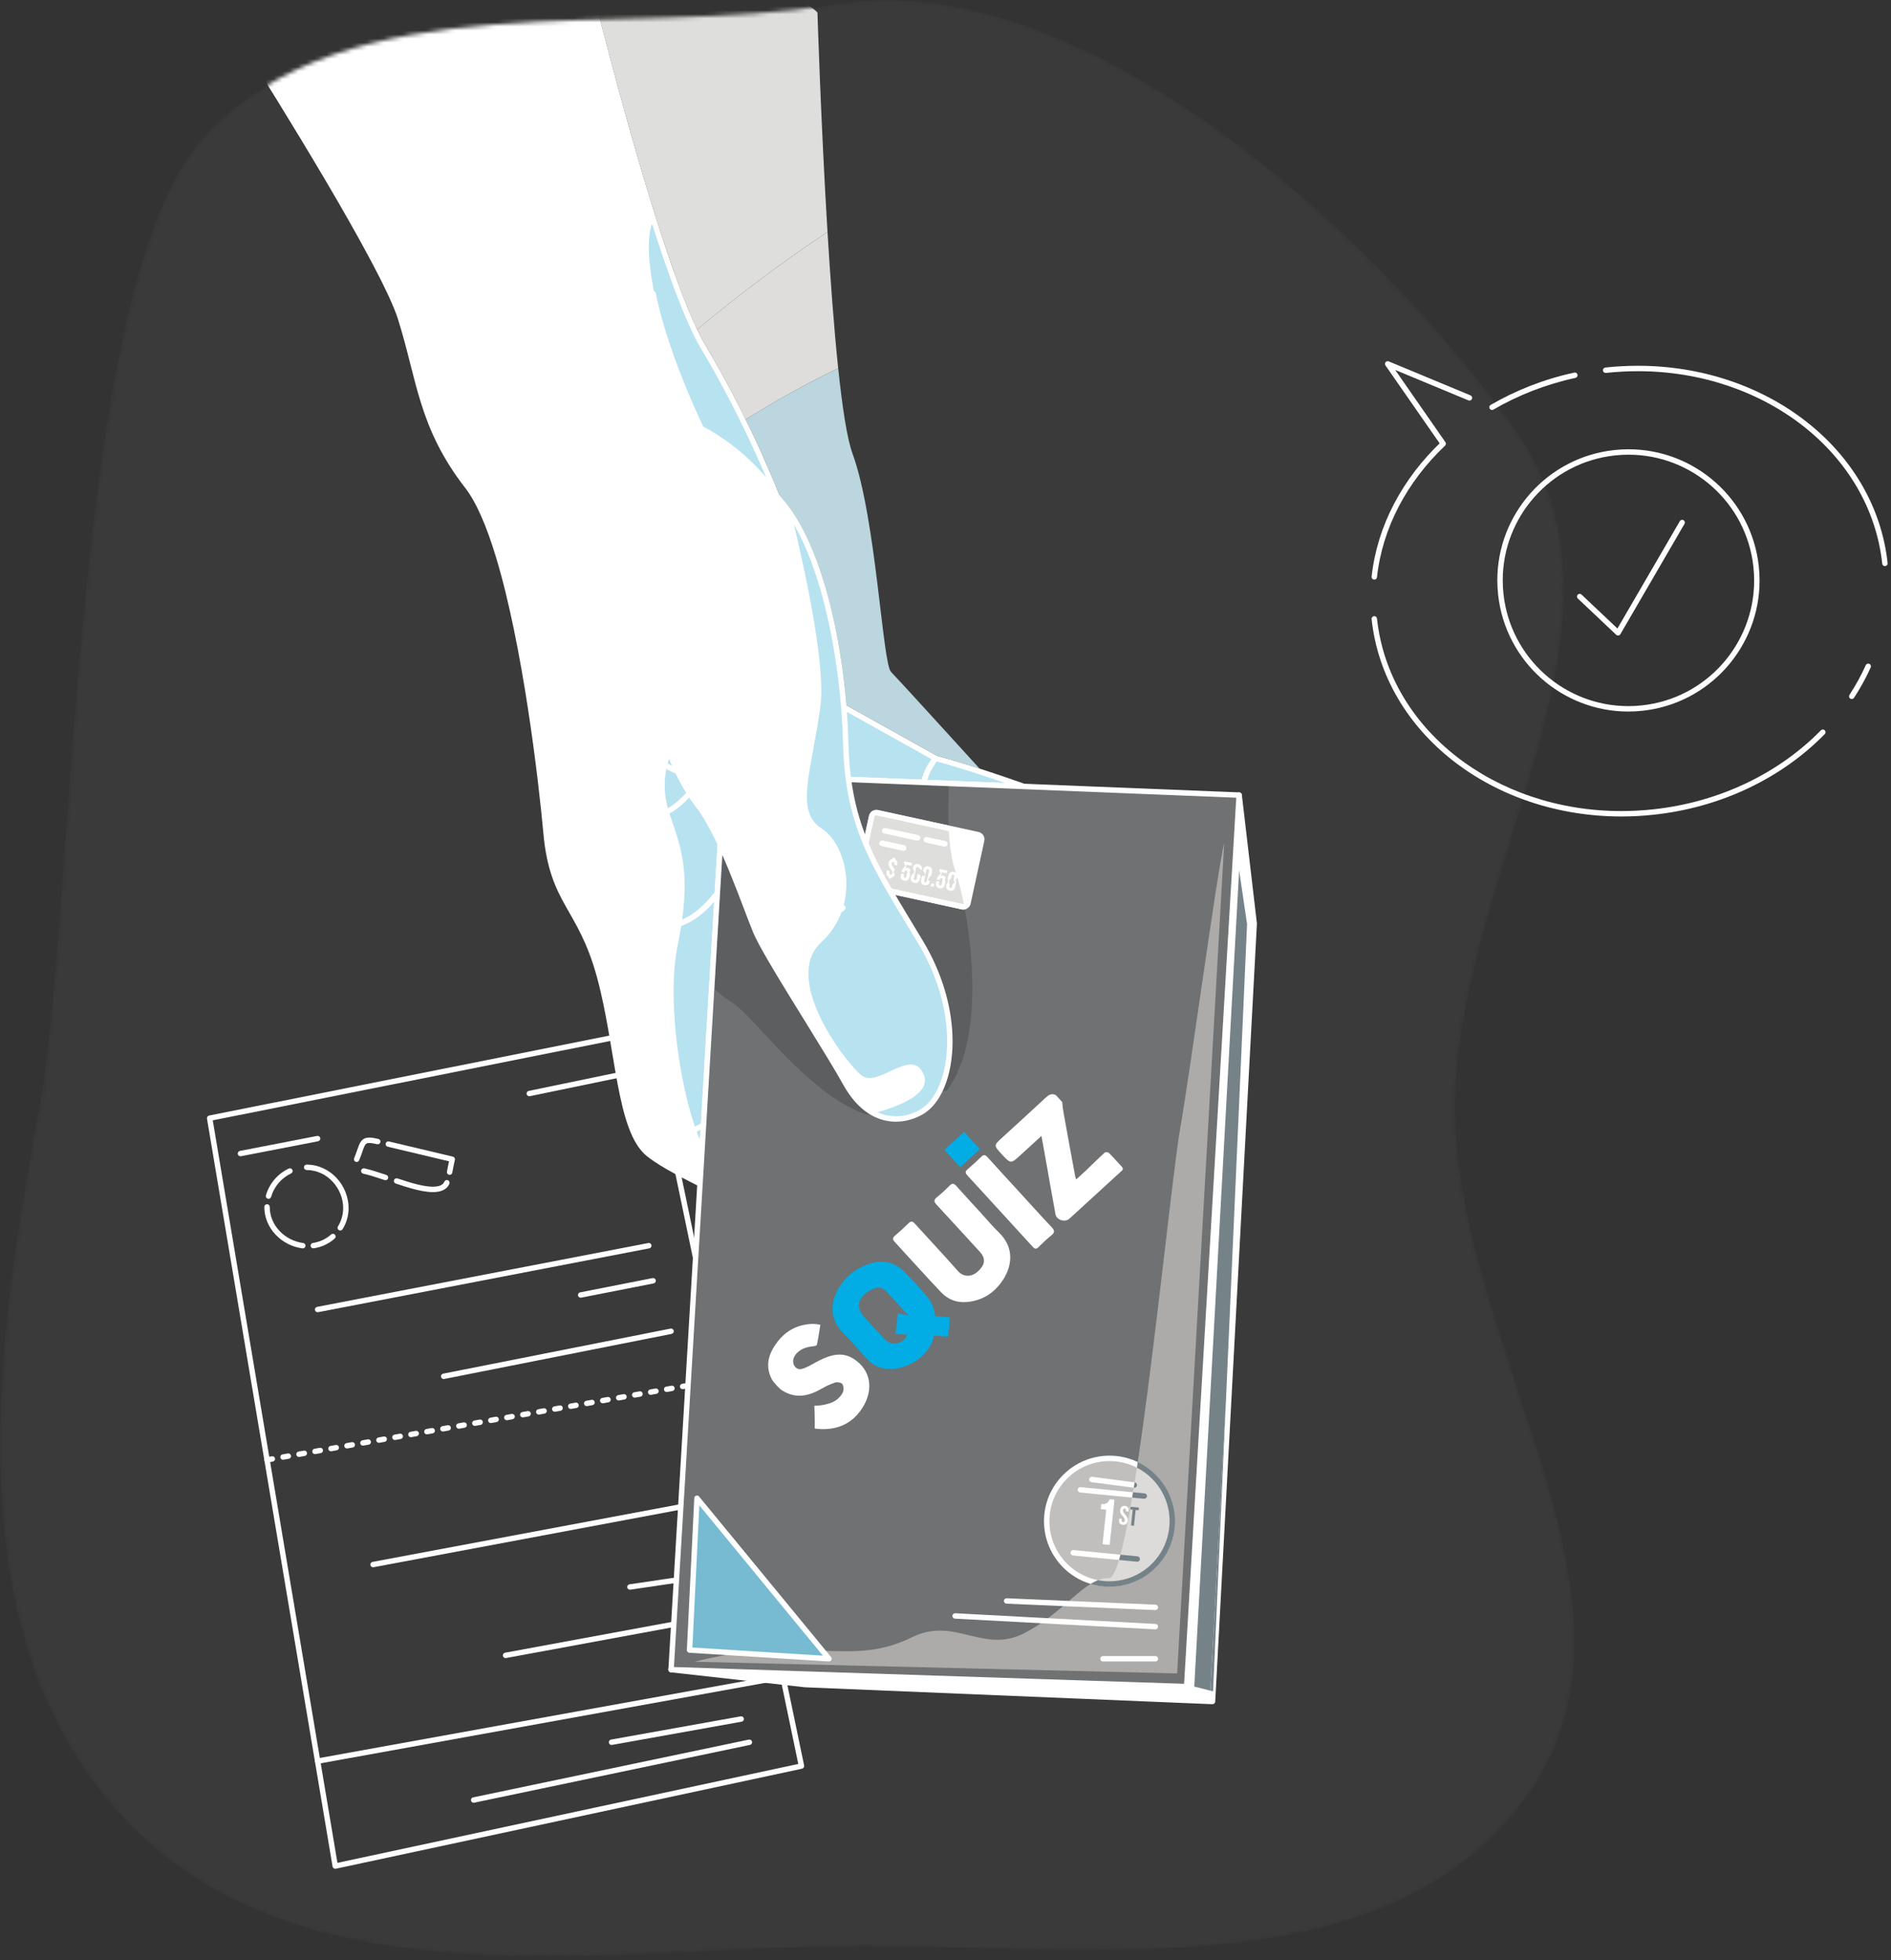 <?xml version="1.0" encoding="UTF-8"?> <svg xmlns="http://www.w3.org/2000/svg" width="466" height="483" viewBox="0 0 466 483" fill="none"><rect x="0" y="0" width="466" height="483" fill="#333333" stroke="none"/> <mask id="mask0_685_2119" style="mask-type:alpha" maskUnits="userSpaceOnUse" x="0" y="0" width="388" height="483"> <path fill-rule="evenodd" clip-rule="evenodd" d="M206.15 1.01C265.737 -8.95 338.745 56.816 373.589 106.178C407.186 153.773 358.279 215.386 358.659 273.646C359.045 332.737 410.948 395.825 375.787 443.314C340.012 491.632 266.257 478.69 206.15 479.629C144.569 480.591 73.655 493.255 31.129 448.698C-11.065 404.489 -1.766 333.706 9.557 273.646C18.688 225.213 16.831 70.459 49.999 34.008C85.826 -5.365 153.65 9.786 206.15 1.01Z" fill="#76DDFF"></path> </mask> <g mask="url(#mask0_685_2119)"> <path fill-rule="evenodd" clip-rule="evenodd" d="M206.15 1.01C265.737 -8.95 338.745 56.816 373.589 106.178C407.186 153.773 358.279 215.386 358.659 273.646C359.045 332.737 410.948 395.825 375.787 443.314C340.012 491.632 266.257 478.69 206.15 479.629C144.569 480.591 73.655 493.255 31.129 448.698C-11.065 404.489 -1.766 333.706 9.557 273.646C18.688 225.213 16.831 70.459 49.999 34.008C85.826 -5.365 153.65 9.786 206.15 1.01Z" fill="#3A3A3A"></path> <path d="M51.667 275.533L51.797 276.186L159.243 254.729L196.72 434.658L83.154 459.024L52.324 275.422L51.667 275.533L51.009 275.644L81.955 459.932C81.985 460.112 82.086 460.27 82.238 460.373C82.389 460.476 82.573 460.512 82.752 460.473L197.648 435.824C198.007 435.746 198.236 435.394 198.162 435.036L160.413 253.81C160.338 253.452 159.989 253.22 159.63 253.292L51.536 274.88C51.183 274.95 50.95 275.288 51.009 275.644L51.667 275.533Z" fill="white"></path> <path d="M78.388 434.612L193.052 413.859C193.414 413.794 193.655 413.447 193.59 413.084C193.523 412.723 193.176 412.482 192.815 412.547L78.15 433.3C77.788 433.366 77.548 433.712 77.613 434.075C77.678 434.438 78.025 434.678 78.388 434.612Z" fill="white"></path> <path d="M179.222 397.134L124.467 407.243C124.105 407.31 123.865 407.658 123.932 408.021C123.999 408.382 124.347 408.622 124.709 408.555L179.464 398.446C179.826 398.378 180.066 398.031 179.999 397.669C179.932 397.307 179.585 397.067 179.222 397.134Z" fill="white"></path> <path d="M171.13 388.031L155.13 390.391C154.766 390.444 154.514 390.783 154.568 391.147C154.621 391.511 154.96 391.763 155.325 391.71L171.325 389.35C171.689 389.296 171.941 388.958 171.886 388.594C171.833 388.23 171.494 387.978 171.13 388.031Z" fill="white"></path> <path d="M173.542 369.538L91.808 384.867C91.445 384.935 91.207 385.283 91.275 385.646C91.343 386.007 91.691 386.246 92.053 386.178L173.788 370.849C174.15 370.781 174.389 370.433 174.32 370.07C174.253 369.709 173.904 369.47 173.542 369.538Z" fill="white"></path> <path d="M65.92 360.384L67.234 360.152C67.597 360.088 67.838 359.743 67.774 359.38C67.71 359.018 67.364 358.776 67.002 358.84L65.689 359.072C65.326 359.136 65.084 359.482 65.148 359.844C65.212 360.207 65.558 360.448 65.92 360.384ZM69.859 359.69L71.172 359.458C71.536 359.394 71.777 359.047 71.713 358.684C71.649 358.322 71.303 358.08 70.941 358.144L69.628 358.376C69.265 358.44 69.023 358.786 69.087 359.148C69.151 359.511 69.497 359.754 69.859 359.69ZM73.799 358.994L75.112 358.762C75.474 358.698 75.716 358.351 75.652 357.99C75.588 357.627 75.242 357.384 74.88 357.448L73.567 357.68C73.204 357.744 72.962 358.09 73.026 358.452C73.09 358.815 73.436 359.058 73.799 358.994ZM77.738 358.298L79.051 358.066C79.413 358.002 79.655 357.656 79.591 357.294C79.527 356.931 79.181 356.688 78.819 356.752L77.506 356.984C77.143 357.048 76.901 357.395 76.965 357.758C77.029 358.12 77.375 358.362 77.738 358.298ZM81.677 357.602L82.99 357.37C83.352 357.306 83.594 356.96 83.53 356.598C83.466 356.235 83.12 355.992 82.758 356.058L81.445 356.288C81.082 356.352 80.84 356.699 80.904 357.062C80.968 357.424 81.314 357.666 81.677 357.602ZM85.616 356.906L86.929 356.675C87.291 356.61 87.533 356.264 87.469 355.902C87.405 355.539 87.059 355.298 86.697 355.362L85.384 355.594C85.021 355.658 84.779 356.003 84.843 356.366C84.907 356.728 85.253 356.97 85.616 356.906ZM89.555 356.211L90.868 355.979C91.23 355.915 91.472 355.568 91.409 355.206C91.344 354.843 90.999 354.602 90.636 354.666L89.323 354.898C88.96 354.962 88.718 355.307 88.782 355.67C88.847 356.032 89.192 356.275 89.555 356.211ZM93.494 355.515L94.807 355.283C95.169 355.219 95.412 354.874 95.347 354.511C95.283 354.148 94.938 353.906 94.575 353.97L93.262 354.202C92.9 354.266 92.657 354.612 92.721 354.974C92.786 355.336 93.131 355.579 93.494 355.515ZM97.433 354.819L98.746 354.587C99.109 354.523 99.351 354.178 99.287 353.815C99.222 353.452 98.877 353.21 98.514 353.274L97.201 353.506C96.838 353.57 96.597 353.916 96.66 354.279C96.725 354.642 97.07 354.883 97.433 354.819ZM101.372 354.123L102.685 353.891C103.047 353.827 103.29 353.482 103.226 353.119C103.162 352.756 102.816 352.515 102.453 352.579L101.14 352.811C100.777 352.875 100.536 353.22 100.6 353.583C100.664 353.946 101.009 354.187 101.372 354.123ZM105.311 353.428L106.624 353.196C106.986 353.132 107.229 352.786 107.165 352.423C107.101 352.06 106.755 351.819 106.392 351.883L105.079 352.115C104.716 352.179 104.475 352.524 104.539 352.887C104.603 353.25 104.948 353.492 105.311 353.428ZM109.25 352.732L110.563 352.5C110.926 352.436 111.168 352.09 111.104 351.727C111.04 351.366 110.694 351.123 110.331 351.187L109.018 351.419C108.655 351.483 108.414 351.828 108.478 352.191C108.542 352.554 108.888 352.796 109.25 352.732ZM113.189 352.036L114.502 351.804C114.865 351.74 115.107 351.395 115.043 351.032C114.979 350.67 114.632 350.427 114.27 350.491L112.957 350.723C112.594 350.787 112.353 351.134 112.416 351.496C112.481 351.858 112.826 352.1 113.189 352.036ZM117.128 351.34L118.441 351.108C118.804 351.044 119.046 350.699 118.981 350.336C118.918 349.974 118.571 349.731 118.209 349.795L116.896 350.027C116.533 350.091 116.292 350.438 116.356 350.8C116.419 351.163 116.765 351.404 117.128 351.34ZM121.067 350.644L122.38 350.412C122.743 350.348 122.984 350.003 122.92 349.64C122.857 349.278 122.51 349.036 122.148 349.1L120.835 349.332C120.472 349.396 120.231 349.742 120.295 350.104C120.358 350.467 120.704 350.708 121.067 350.644ZM125.006 349.95L126.319 349.718C126.682 349.654 126.924 349.307 126.859 348.944C126.795 348.582 126.45 348.34 126.087 348.404L124.774 348.636C124.412 348.7 124.169 349.046 124.234 349.408C124.297 349.771 124.643 350.014 125.006 349.95ZM128.945 349.254L130.258 349.022C130.621 348.958 130.863 348.611 130.798 348.25C130.734 347.887 130.389 347.644 130.026 347.708L128.713 347.94C128.351 348.004 128.108 348.35 128.172 348.712C128.236 349.075 128.582 349.318 128.945 349.254ZM132.884 348.558L134.197 348.326C134.559 348.262 134.802 347.916 134.738 347.554C134.674 347.191 134.328 346.948 133.965 347.012L132.652 347.244C132.29 347.308 132.047 347.655 132.112 348.018C132.176 348.38 132.521 348.622 132.884 348.558ZM136.823 347.862L138.136 347.63C138.498 347.566 138.741 347.22 138.677 346.858C138.613 346.495 138.267 346.254 137.904 346.318L136.591 346.548C136.229 346.614 135.986 346.959 136.051 347.322C136.115 347.684 136.46 347.926 136.823 347.862ZM140.762 347.166L142.075 346.935C142.438 346.871 142.68 346.524 142.616 346.162C142.552 345.799 142.206 345.558 141.843 345.622L140.53 345.854C140.168 345.918 139.926 346.263 139.99 346.626C140.054 346.988 140.4 347.231 140.762 347.166ZM144.701 346.471L146.014 346.239C146.377 346.175 146.619 345.828 146.555 345.466C146.491 345.103 146.145 344.862 145.782 344.926L144.469 345.158C144.107 345.222 143.865 345.567 143.929 345.93C143.993 346.292 144.339 346.535 144.701 346.471ZM148.64 345.775L149.953 345.543C150.316 345.479 150.558 345.134 150.494 344.771C150.43 344.408 150.084 344.166 149.721 344.23L148.408 344.462C148.046 344.526 147.804 344.872 147.868 345.234C147.932 345.596 148.278 345.839 148.64 345.775ZM152.579 345.079L153.892 344.847C154.255 344.783 154.497 344.438 154.433 344.075C154.369 343.712 154.023 343.47 153.66 343.534L152.347 343.766C151.985 343.83 151.743 344.176 151.807 344.539C151.871 344.902 152.217 345.143 152.579 345.079ZM156.518 344.383L157.831 344.151C158.194 344.087 158.436 343.742 158.372 343.379C158.308 343.016 157.962 342.775 157.6 342.839L156.286 343.071C155.924 343.135 155.682 343.48 155.746 343.843C155.81 344.206 156.156 344.447 156.518 344.383ZM160.457 343.688L161.77 343.456C162.133 343.392 162.375 343.046 162.311 342.683C162.247 342.32 161.901 342.079 161.539 342.143L160.226 342.375C159.863 342.439 159.621 342.784 159.685 343.147C159.749 343.51 160.095 343.752 160.457 343.688ZM164.396 342.992L165.709 342.76C166.072 342.696 166.314 342.35 166.25 341.988C166.186 341.626 165.84 341.383 165.477 341.447L164.165 341.679C163.802 341.743 163.56 342.088 163.624 342.451C163.688 342.814 164.034 343.056 164.396 342.992ZM168.336 342.296L169.648 342.064C170.011 342 170.253 341.655 170.189 341.292C170.125 340.93 169.779 340.687 169.417 340.751L168.103 340.983C167.741 341.047 167.499 341.394 167.563 341.756C167.627 342.119 167.973 342.36 168.336 342.296ZM172.275 341.6L173.588 341.368C173.95 341.304 174.192 340.959 174.128 340.596C174.064 340.234 173.718 339.991 173.356 340.056L172.042 340.287C171.68 340.351 171.438 340.698 171.502 341.06C171.566 341.423 171.912 341.664 172.275 341.6ZM176.214 340.904L177.527 340.674C177.889 340.608 178.131 340.263 178.067 339.9C178.003 339.538 177.657 339.296 177.294 339.36L175.981 339.592C175.619 339.656 175.377 340.002 175.441 340.364C175.505 340.727 175.851 340.968 176.214 340.904Z" fill="white"></path> <path d="M184.542 428.654L116.586 442.895C116.226 442.97 115.994 443.323 116.07 443.685C116.145 444.045 116.499 444.275 116.859 444.201L184.815 429.959C185.175 429.883 185.406 429.53 185.331 429.17C185.255 428.81 184.902 428.579 184.542 428.654Z" fill="white"></path> <path d="M182.538 422.924L150.582 428.651C150.22 428.716 149.979 429.063 150.044 429.426C150.108 429.788 150.455 430.028 150.817 429.964L182.773 424.238C183.136 424.172 183.377 423.826 183.312 423.463C183.247 423.102 182.901 422.86 182.538 422.924Z" fill="white"></path> <path d="M165.241 327.378L109.208 338.484C108.847 338.556 108.612 338.906 108.684 339.268C108.755 339.629 109.106 339.864 109.467 339.792L165.5 328.686C165.861 328.614 166.096 328.264 166.025 327.902C165.953 327.541 165.603 327.306 165.241 327.378Z" fill="white"></path> <path d="M160.816 314.935L142.967 318.447C142.605 318.518 142.37 318.868 142.441 319.23C142.513 319.591 142.863 319.826 143.224 319.755L161.074 316.243C161.435 316.172 161.67 315.822 161.599 315.46C161.528 315.099 161.178 314.864 160.816 314.935Z" fill="white"></path> <path d="M159.762 306.294L78.143 322.024C77.782 322.094 77.545 322.443 77.615 322.804C77.685 323.167 78.034 323.403 78.395 323.334L160.014 307.603C160.376 307.534 160.612 307.184 160.542 306.822C160.473 306.46 160.124 306.224 159.762 306.294Z" fill="white"></path> <path d="M152.338 264.244L130.301 268.806C129.941 268.88 129.709 269.232 129.783 269.594C129.858 269.954 130.211 270.186 130.571 270.111L152.608 265.55C152.968 265.475 153.2 265.122 153.126 264.762C153.051 264.402 152.698 264.17 152.338 264.244Z" fill="white"></path> <path d="M78.142 279.905L59.124 283.597C58.763 283.667 58.527 284.017 58.597 284.378C58.667 284.739 59.017 284.975 59.379 284.906L78.396 281.214C78.758 281.143 78.994 280.794 78.924 280.433C78.853 280.071 78.504 279.835 78.142 279.905Z" fill="white"></path> <path d="M66.812 294.918C67.534 292.393 69.35 290.266 71.729 289.149C72.062 288.992 72.206 288.594 72.049 288.262C71.892 287.929 71.495 287.785 71.162 287.942C68.433 289.226 66.362 291.65 65.531 294.552C65.43 294.906 65.634 295.276 65.988 295.377C66.342 295.477 66.711 295.273 66.812 294.918Z" fill="white"></path> <path d="M74.708 306.287C72.469 305.998 70.4 304.918 68.9 303.336C67.401 301.754 66.472 299.687 66.472 297.396H65.989L66.472 297.4V297.396H65.989L66.472 297.4C66.474 297.032 66.178 296.731 65.809 296.728C65.441 296.727 65.141 297.023 65.139 297.391V297.396C65.138 300.054 66.222 302.452 67.933 304.254C69.644 306.056 71.984 307.278 74.537 307.61C74.902 307.656 75.236 307.399 75.284 307.034C75.331 306.668 75.073 306.335 74.708 306.287Z" fill="white"></path> <path d="M81.6 304.188C80.339 305.307 78.776 306.036 77.109 306.275C76.745 306.327 76.492 306.664 76.544 307.028C76.596 307.393 76.933 307.647 77.298 307.595C79.227 307.319 81.03 306.476 82.486 305.185C82.76 304.94 82.786 304.519 82.541 304.244C82.297 303.968 81.876 303.943 81.6 304.188Z" fill="white"></path> <path d="M75.56 288.303C78.14 288.315 80.379 289.453 81.993 291.201C83.607 292.949 84.57 295.301 84.569 297.675C84.568 299.215 84.17 300.763 83.284 302.193C83.09 302.506 83.187 302.917 83.5 303.111C83.813 303.305 84.224 303.209 84.417 302.895C85.439 301.249 85.903 299.446 85.902 297.675C85.901 294.942 84.807 292.286 82.974 290.297C81.142 288.309 78.544 286.982 75.566 286.97C75.198 286.969 74.898 287.266 74.897 287.634C74.895 288.002 75.192 288.302 75.56 288.303Z" fill="white"></path> <path d="M95.204 289.518C93.449 288.954 91.664 288.305 89.787 287.894C89.428 287.816 89.072 288.044 88.994 288.404C88.915 288.762 89.144 289.118 89.503 289.197C91.264 289.581 93.01 290.212 94.794 290.788C95.145 290.901 95.52 290.709 95.633 290.358C95.746 290.008 95.554 289.632 95.204 289.518Z" fill="white"></path> <path d="M109.509 291.174C109.317 291.617 109.02 291.891 108.545 292.103C108.074 292.31 107.425 292.414 106.677 292.413C105.229 292.415 103.435 292.034 101.819 291.582C100.198 291.131 98.76 290.619 97.919 290.365C97.567 290.258 97.195 290.458 97.088 290.81C96.982 291.162 97.181 291.534 97.534 291.641C98.314 291.875 99.792 292.402 101.462 292.867C103.137 293.331 105.008 293.745 106.677 293.746C107.541 293.745 108.358 293.637 109.077 293.326C109.794 293.021 110.414 292.471 110.737 291.693C110.88 291.354 110.721 290.962 110.382 290.819C110.043 290.677 109.652 290.835 109.509 291.174Z" fill="white"></path> <path d="M95.539 282.562C100.79 283.81 106.042 285.058 111.293 286.307L111.448 285.658L110.799 285.505C110.547 286.574 110.344 287.645 110.145 288.706C110.077 289.067 110.315 289.417 110.677 289.485C111.039 289.553 111.387 289.314 111.455 288.951C111.654 287.891 111.853 286.842 112.097 285.811C112.181 285.453 111.96 285.095 111.602 285.01C106.35 283.761 101.099 282.513 95.848 281.265C95.489 281.179 95.13 281.401 95.044 281.758C94.96 282.117 95.181 282.477 95.539 282.562Z" fill="white"></path> <path d="M88.503 285.914C89.177 284.278 89.495 283.072 89.823 282.411C89.984 282.078 90.127 281.908 90.27 281.812C90.414 281.718 90.613 281.647 91.015 281.644C91.445 281.643 92.077 281.739 92.943 281.946C93.301 282.031 93.66 281.81 93.745 281.451C93.831 281.094 93.609 280.734 93.251 280.648C92.337 280.432 91.628 280.312 91.015 280.311C90.452 280.31 89.942 280.424 89.525 280.707C89.214 280.916 88.979 281.199 88.796 281.507C88.257 282.434 88.004 283.646 87.27 285.404C87.13 285.744 87.292 286.135 87.632 286.275C87.972 286.416 88.362 286.255 88.503 285.914Z" fill="white"></path> <path d="M171.806 81.191C169.544 76.45 167.075 69.967 164.593 62.661C159.659 48.147 154.644 30.354 150.864 16.195C149.38 10.637 148.086 5.638 147.062 1.617C150.375 1.129 153.629 1.001 156.848 1.001C158.682 1.001 160.505 1.042 162.319 1.083C164.134 1.126 165.94 1.169 167.741 1.169C171.944 1.169 176.123 0.939 180.323 -0.055C183.633 -0.838 186.488 -1.147 188.934 -1.147C198.018 -1.147 201.448 3.11 201.448 3.11C201.448 3.11 202.267 29.895 203.922 57.141C192.172 65.005 181.502 73.075 171.806 81.191Z" fill="#DEDEDC"></path> <path d="M183.764 103.373C181.057 97.868 177.75 91.604 173.931 85.218C173.248 84.08 172.538 82.726 171.806 81.19C181.502 73.074 192.172 65.004 203.922 57.14C204.642 68.977 205.519 80.897 206.556 90.75C198.632 94.58 191.031 98.812 183.764 103.373Z" fill="#DEDDDB"></path> <path d="M241.397 189.389C237.743 188.209 234.143 187.113 230.826 186.206L208.567 173.778C207.758 164.114 206.055 153.798 203.366 144.611C200.658 135.371 196.97 127.273 192.107 122.118C191.701 121.065 188.745 113.499 183.765 103.373C191.031 98.811 198.633 94.579 206.557 90.75C207.578 100.445 208.753 108.135 210.085 111.767C215.887 127.591 217.469 163.461 219.579 165.57C220.846 166.837 232.381 179.483 241.397 189.389Z" fill="#BBD6DF"></path> <path d="M273.291 201.602C273.291 201.602 259.584 289.162 245.331 300.762C237.079 307.495 224.211 310.495 212.799 310.082C204.531 309.788 197.011 307.708 192.584 303.935C182.037 294.962 167.264 290.215 159.891 284.415C152.505 278.615 152.505 258.042 147.758 240.628C143.011 223.228 136.144 222.695 134.571 205.295C132.984 187.882 126.651 134.615 115.185 119.842C103.718 105.068 103.451 93.468 98.704 78.428C93.958 63.388 59.251 9.002 59.251 9.002L143.891 -8.332C143.891 -8.332 152.211 26.108 161.118 54.202C165.344 67.535 169.704 79.455 173.358 85.562C184.719 104.548 191.531 122.482 191.531 122.482C201.104 132.508 206.344 154.722 207.931 174.175V174.188L230.572 186.828C247.971 191.575 273.291 201.602 273.291 201.602Z" fill="white"></path> <path d="M172.482 280.834C168.177 271.03 164.029 247.511 167.011 232.894C167.354 231.206 167.64 229.622 167.872 228.13C171.155 226.974 173.876 224.589 175.98 222.158L174.732 243.054L172.482 280.834ZM168.095 226.619C169.847 213.926 167.613 208.145 165.091 200.827C163.141 195.169 163.585 190.303 165.209 186.073C166.726 189.823 169.021 194.625 172.024 198.441C173.675 200.539 175.325 203.457 176.903 206.703L176.116 219.883C176.001 220.033 175.884 220.182 175.765 220.331C173.798 222.803 171.166 225.337 168.095 226.619ZM247.855 192.947L233.904 192.387L228.507 192.171C228.751 191.222 229.216 190.211 229.697 189.366C230.047 188.747 230.399 188.211 230.661 187.833C230.724 187.743 230.781 187.662 230.833 187.591C236.108 189.045 242.089 190.971 247.855 192.947ZM227.151 192.117L209.003 191.386C208.685 188.826 208.487 186.094 208.412 183.134C208.348 180.51 208.209 177.779 207.996 174.987L229.588 187.042C229.304 187.449 228.921 188.029 228.536 188.711C227.984 189.699 227.415 190.889 227.151 192.117ZM189.811 119.971C187.239 116.554 181.716 110.325 172.811 105.601C172.79 105.557 168.844 97.545 165.307 87.571C161.447 75.599 158.349 61.321 160.706 55.102C161.578 57.839 162.455 60.515 163.33 63.089C166.634 72.803 169.894 81.061 172.786 85.903C178.448 95.367 182.982 104.577 186.097 111.417C187.656 114.837 188.859 117.665 189.673 119.637C189.72 119.751 189.767 119.862 189.811 119.971Z" fill="#B7E2F0"></path> <path d="M169.42 195.026L169.372 195.082C169.12 195.372 167.897 196.734 166.278 198.004C164.664 199.281 162.64 200.421 160.942 200.405C160.574 200.405 160.275 200.704 160.275 201.072C160.275 201.44 160.574 201.738 160.942 201.738C163.35 201.72 165.664 200.217 167.439 198.781C169.209 197.336 170.42 195.908 170.437 195.889C170.675 195.609 170.64 195.188 170.36 194.95C170.08 194.712 169.659 194.746 169.42 195.026Z" fill="white"></path> <path d="M179.72 214.14L179.666 214.252C179.382 214.83 178.002 217.527 175.766 220.331C173.532 223.139 170.439 226.026 166.822 227.068C166.468 227.171 166.264 227.54 166.368 227.895C166.47 228.248 166.84 228.451 167.193 228.348C171.51 227.087 174.908 223.658 177.261 220.58C179.612 217.498 180.913 214.735 180.926 214.708C181.083 214.375 180.941 213.978 180.607 213.822C180.274 213.664 179.877 213.807 179.72 214.14Z" fill="white"></path> <path d="M171.491 278.959C171.52 278.945 174.459 277.677 177.656 275.323C180.844 272.967 184.336 269.524 185.329 265.038C185.408 264.68 185.18 264.324 184.82 264.245C184.46 264.166 184.105 264.394 184.027 264.754C183.173 268.709 179.94 271.99 176.865 274.249C175.331 275.38 173.849 276.254 172.753 276.845C172.205 277.14 171.754 277.364 171.442 277.513C171.286 277.588 171.164 277.644 171.082 277.681L170.963 277.735C170.625 277.881 170.469 278.273 170.615 278.612C170.761 278.949 171.153 279.105 171.492 278.959" fill="white"></path> <path d="M230.044 186.418C230.031 186.435 229.288 187.379 228.536 188.711C227.789 190.047 227.009 191.754 227 193.423C227 193.791 227.299 194.09 227.667 194.09C228.035 194.09 228.333 193.791 228.333 193.423C228.324 192.191 228.993 190.601 229.697 189.366C230.047 188.747 230.399 188.211 230.661 187.833C230.793 187.643 230.903 187.494 230.977 187.393L231.092 187.242C231.319 186.952 231.269 186.534 230.98 186.306C230.691 186.078 230.271 186.129 230.044 186.418Z" fill="white"></path> <path d="M143.244 -8.176C143.245 -8.172 147.773 10.558 153.723 31.67C156.699 42.226 160.03 53.378 163.331 63.088C166.635 72.803 169.894 81.06 172.787 85.903C178.449 95.367 182.983 104.576 186.098 111.416C187.657 114.836 188.859 117.664 189.674 119.636C190.081 120.622 190.39 121.394 190.597 121.918C190.805 122.442 190.909 122.716 190.909 122.716L191.05 122.94C195.714 127.818 199.403 135.8 202.087 144.986C204.775 154.171 206.477 164.554 207.267 174.242C207.297 174.598 207.601 174.868 207.959 174.854C208.317 174.839 208.598 174.546 208.598 174.187V174.174C208.598 173.998 208.527 173.826 208.403 173.702C208.279 173.578 208.107 173.507 207.931 173.507C207.755 173.507 207.585 173.578 207.461 173.702C207.335 173.826 207.265 173.998 207.265 174.174V174.187C207.265 174.43 207.395 174.651 207.606 174.77L230.246 187.41L230.397 187.471C239.062 189.834 249.733 193.523 258.229 196.62C262.477 198.168 266.182 199.57 268.825 200.582C271.467 201.595 273.042 202.219 273.046 202.22L273.291 201.6L272.633 201.498C272.633 201.502 272.419 202.862 272.017 205.276C270.61 213.726 266.893 235.022 261.975 255.455C259.517 265.671 256.757 275.671 253.842 283.728C252.386 287.756 250.89 291.298 249.383 294.128C247.881 296.959 246.353 299.075 244.911 300.243C237.331 306.436 225.615 309.464 214.866 309.458C205.895 309.467 197.609 307.34 193.017 303.426C187.67 298.879 181.295 295.43 175.352 292.39C169.409 289.355 163.891 286.716 160.304 283.89H160.303C158.608 282.564 157.261 280.302 156.172 277.343C154.534 272.91 153.476 266.962 152.393 260.494C151.308 254.024 150.194 247.03 148.402 240.451C146.01 231.675 143.048 227.09 140.557 222.635C138.07 218.175 136.022 213.852 135.235 205.234C134.44 196.508 132.459 178.827 129.239 161.455C127.628 152.77 125.708 144.162 123.466 136.782C121.22 129.4 118.671 123.254 115.712 119.431C110.03 112.108 107.14 105.61 105.061 99.032C102.982 92.458 101.727 85.791 99.341 78.226C98.12 74.367 95.053 68.148 91.123 60.915C79.341 39.239 59.818 8.648 59.813 8.642C59.616 8.331 59.204 8.24 58.893 8.439C58.583 8.636 58.492 9.048 58.69 9.359C58.691 9.362 59.231 10.207 60.188 11.723C63.541 17.027 71.987 30.499 80.112 44.282C84.174 51.172 88.156 58.142 91.377 64.203C94.598 70.258 97.061 75.426 98.069 78.627C100.429 86.102 101.681 92.756 103.789 99.434C105.897 106.111 108.874 112.799 114.659 120.248C117.432 123.814 119.976 129.866 122.191 137.17C128.856 159.099 132.722 192.324 133.907 205.354C134.694 214.135 136.867 218.779 139.393 223.286C141.915 227.798 144.759 232.178 147.115 240.802C149.472 249.446 150.659 258.924 152.18 266.999C152.942 271.038 153.787 274.727 154.921 277.804C156.059 280.879 157.482 283.364 159.48 284.938H159.48C163.266 287.911 168.82 290.546 174.745 293.578C180.668 296.604 186.953 300.016 192.153 304.442L192.154 304.443C197.17 308.68 205.69 310.782 214.866 310.791C225.858 310.784 237.81 307.743 245.753 301.276C247.667 299.712 249.458 297.011 251.223 293.466C257.367 281.068 263.021 258.175 267.175 238.322C271.325 218.479 273.949 201.711 273.95 201.703C273.998 201.395 273.827 201.096 273.537 200.98C273.525 200.976 248.209 190.948 230.747 186.184L230.571 186.827L230.897 186.246L208.257 173.606L207.931 174.187H208.598V174.174C208.598 173.998 208.527 173.826 208.403 173.702C208.279 173.578 208.107 173.507 207.931 173.507C207.755 173.507 207.585 173.578 207.461 173.702C207.335 173.826 207.265 173.998 207.265 174.174V174.187H207.931L208.597 174.134C207.799 164.367 206.087 153.91 203.366 144.611C200.641 135.314 196.923 127.17 192.014 122.02L191.531 122.48L192.155 122.244C192.146 122.222 185.325 104.262 173.931 85.218C171.142 80.56 167.879 72.331 164.593 62.659C159.659 48.146 154.644 30.352 150.864 16.194C148.974 9.114 147.393 2.942 146.284 -1.458C145.73 -3.66 145.293 -5.418 144.996 -6.625C144.698 -7.833 144.54 -8.488 144.54 -8.489C144.453 -8.848 144.093 -9.068 143.735 -8.981C143.377 -8.894 143.157 -8.534 143.244 -8.176Z" fill="white"></path> <path d="M305.365 195.928L165.371 411.415L198.417 415.098L298.802 419.266L309.074 227.604L305.365 195.928Z" fill="white"></path> <path d="M305.365 195.927L304.806 195.564L164.812 411.05C164.685 411.244 164.669 411.488 164.768 411.698C164.867 411.907 165.067 412.05 165.297 412.076L198.343 415.759L198.39 415.763L298.774 419.931C299.138 419.946 299.449 419.664 299.467 419.3L309.739 227.638L309.737 227.526L306.027 195.85C305.994 195.57 305.791 195.342 305.517 195.278C305.242 195.214 304.959 195.327 304.806 195.564L305.365 195.927L304.702 196.004L308.406 227.623L298.171 418.571L198.469 414.431L166.519 410.87L305.923 196.29L305.365 195.927Z" fill="white"></path> <path d="M305.358 195.921L292.424 415.588L165.371 411.415L175.398 243.095L178.519 190.828L233.878 193.055L305.358 195.921Z" fill="#6F7172"></path> <mask id="mask1_685_2119" style="mask-type:luminance" maskUnits="userSpaceOnUse" x="165" y="190" width="141" height="226"> <path d="M305.358 195.921L292.424 415.588L165.371 411.415L175.398 243.095L178.519 190.828L233.878 193.055L305.358 195.921Z" fill="white"></path> </mask> <g mask="url(#mask1_685_2119)"> <path d="M288.883 374.829C288.883 383.375 281.957 390.303 273.411 390.303C264.866 390.303 257.939 383.375 257.939 374.829C257.939 366.284 264.866 359.357 273.411 359.357C281.957 359.357 288.883 366.284 288.883 374.829Z" fill="#C0BFBD"></path> <path d="M288.883 374.829H288.217C288.217 378.919 286.561 382.617 283.881 385.298C281.199 387.979 277.502 389.634 273.411 389.635C269.321 389.634 265.623 387.979 262.942 385.298C260.262 382.617 258.606 378.919 258.606 374.829C258.606 370.738 260.262 367.041 262.942 364.359C265.623 361.679 269.321 360.023 273.411 360.023C277.502 360.023 281.199 361.679 283.881 364.359C286.561 367.041 288.217 370.738 288.217 374.829H288.883H289.55C289.55 365.915 282.325 358.69 273.411 358.69C264.497 358.69 257.273 365.915 257.271 374.829C257.273 383.743 264.497 390.967 273.411 390.969C282.325 390.967 289.55 383.743 289.55 374.829H288.883Z" fill="white"></path> <path d="M268.966 365.22L279.446 366.598C279.811 366.646 280.146 366.388 280.194 366.023C280.242 365.659 279.985 365.323 279.619 365.275L269.141 363.898C268.775 363.85 268.441 364.107 268.393 364.472C268.345 364.838 268.601 365.172 268.966 365.22Z" fill="white"></path> <path d="M266.171 367.771L281.927 369.309C282.293 369.345 282.619 369.077 282.655 368.711C282.691 368.344 282.422 368.019 282.057 367.983L266.301 366.443C265.934 366.408 265.607 366.676 265.573 367.041C265.537 367.408 265.805 367.735 266.171 367.771Z" fill="white"></path> <path d="M264.424 383.285L280.18 384.825C280.547 384.861 280.872 384.593 280.908 384.226C280.944 383.86 280.676 383.533 280.31 383.497L264.554 381.958C264.187 381.922 263.862 382.19 263.826 382.557C263.79 382.924 264.058 383.25 264.424 383.285Z" fill="white"></path> <path d="M271.391 370.617C272.743 370.761 273.114 370.14 273.464 369.422L274.64 369.549L273.447 380.68L271.699 380.492L272.608 372.001L271.258 371.857L271.391 370.617Z" fill="white"></path> <path d="M277.212 371.075C277.906 371.148 278.218 371.603 278.14 372.331L278.126 372.473L277.45 372.4L277.47 372.212C277.504 371.887 277.388 371.751 277.16 371.727C276.934 371.701 276.791 371.811 276.756 372.136C276.72 372.467 276.836 372.728 277.26 373.188C277.802 373.777 277.95 374.175 277.894 374.695C277.816 375.421 277.407 375.799 276.707 375.723C276.004 375.647 275.687 375.193 275.764 374.465L275.794 374.188L276.47 374.259L276.435 374.584C276.399 374.908 276.53 375.041 276.758 375.065C276.984 375.089 277.14 374.987 277.175 374.663C277.211 374.332 277.094 374.071 276.67 373.611C276.13 373.021 275.982 372.624 276.038 372.104C276.115 371.376 276.518 371 277.212 371.075Z" fill="white"></path> <path d="M278.465 371.262L280.673 371.498L280.604 372.148L279.857 372.069L279.44 375.965L278.725 375.888L279.142 371.992L278.396 371.913L278.465 371.262Z" fill="white"></path> <path d="M237.127 223.439L212.327 218.03C211.687 217.889 211.28 217.257 211.42 216.617L214.793 201.157C214.932 200.515 215.566 200.11 216.206 200.25L241.005 205.659C241.645 205.799 242.052 206.431 241.912 207.071L238.54 222.533C238.4 223.173 237.768 223.579 237.127 223.439Z" fill="white"></path> <path d="M237.127 223.439L237.27 222.787L212.47 217.378C212.226 217.326 212.059 217.107 212.059 216.87L212.071 216.758L215.444 201.298C215.496 201.055 215.715 200.889 215.951 200.889L216.063 200.901L240.863 206.311C241.107 206.362 241.274 206.581 241.274 206.818L241.26 206.93L237.888 222.39C237.836 222.634 237.618 222.799 237.382 222.799L237.27 222.787L237.127 223.439L236.986 224.09C237.118 224.119 237.25 224.133 237.382 224.133C238.236 224.133 239 223.541 239.191 222.675L242.563 207.214C242.592 207.082 242.607 206.949 242.607 206.818C242.607 205.962 242.015 205.198 241.147 205.009L216.347 199.598C216.215 199.569 216.083 199.555 215.951 199.555C215.098 199.555 214.332 200.146 214.142 201.015L210.768 216.474C210.74 216.607 210.726 216.739 210.726 216.87C210.726 217.725 211.318 218.49 212.184 218.681L236.986 224.09L237.127 223.439Z" fill="white"></path> <path d="M220.49 215.507L220.403 215.415L220.335 215.188L220.262 215.128L220.114 214.915L220.097 214.839L220.201 214.74L220.318 214.567L220.347 214.496L220.422 214.463L220.441 214.408C220.463 214.155 220.279 213.967 220.125 213.776C219.735 213.298 219.658 213.047 219.726 212.73C219.797 212.411 219.95 212.318 220.173 212.367C220.395 212.415 220.495 212.564 220.426 212.882L220.386 213.067L221.047 213.211L221.078 213.071C221.21 212.467 221.039 212.03 220.565 211.819L220.637 211.488L220.065 211.364L219.993 211.695C219.479 211.696 219.147 212.023 219.018 212.622C218.906 213.13 219.026 213.53 219.499 214.106C219.89 214.578 219.967 214.835 219.898 215.152C219.829 215.471 219.663 215.555 219.441 215.506C219.218 215.458 219.103 215.312 219.173 214.994L219.249 214.644L218.587 214.5L218.521 214.806C218.389 215.41 218.558 215.854 219.039 216.064L218.969 216.39L219.541 216.514L219.611 216.19L219.955 216.134L220.233 215.96L220.443 215.68L220.49 215.507Z" fill="white"></path> <path d="M224.2 215.292L224.123 214.98L224.095 214.829L224.182 214.726C224.539 214.412 224.099 213.982 223.763 213.909C223.483 213.848 223.26 213.92 223.075 214.098L223.364 213.049L224.586 213.316L224.724 212.68L222.879 212.277L222.803 212.56L222.916 212.782L222.898 212.929L223.039 213.117L223.16 213.313L223.123 213.406C223.058 213.521 222.982 213.64 222.86 213.693L222.736 213.774L222.726 213.849L222.548 214.058C222.282 214.233 222.27 214.533 222.188 214.832L222.851 214.976L222.879 214.842C222.948 214.525 223.115 214.434 223.338 214.482C223.56 214.532 223.674 214.682 223.604 215.001L223.391 215.98C223.322 216.298 223.156 216.382 222.934 216.333C222.711 216.285 222.596 216.141 222.666 215.822L222.756 215.409L222.095 215.264L222.014 215.633C221.858 216.345 222.126 216.83 222.812 216.98C223.499 217.13 223.944 216.801 224.1 216.088C224.159 215.818 224.226 215.557 224.2 215.292Z" fill="white"></path> <path d="M232.903 217.159L232.827 216.847L232.799 216.696L232.885 216.594C233.243 216.279 232.802 215.85 232.466 215.776C232.187 215.715 231.965 215.787 231.778 215.966L232.067 214.916L233.289 215.183L233.427 214.547L231.583 214.144L231.507 214.427L231.621 214.65L231.601 214.798L231.742 214.984L231.865 215.18L231.826 215.274C231.762 215.388 231.686 215.507 231.565 215.559L231.441 215.642L231.43 215.716L231.251 215.926C230.986 216.1 230.973 216.4 230.893 216.699L231.554 216.843L231.583 216.71C231.653 216.392 231.819 216.302 232.042 216.35C232.265 216.399 232.378 216.55 232.309 216.868L232.094 217.847C232.025 218.166 231.859 218.25 231.637 218.2C231.415 218.152 231.299 218.007 231.369 217.69L231.459 217.276L230.798 217.132L230.718 217.5C230.562 218.212 230.83 218.698 231.517 218.847C232.203 218.998 232.649 218.668 232.803 217.955C232.863 217.686 232.929 217.423 232.903 217.159Z" fill="white"></path> <path d="M225.719 213.97C225.789 213.653 225.955 213.562 226.178 213.611C226.327 213.643 226.401 213.747 226.429 213.891L226.655 213.95L226.693 213.966L226.709 214.019L226.833 214.205L227.121 214.367C227.345 213.719 226.969 213.117 226.317 212.974C225.63 212.825 225.166 213.15 225.01 213.862L224.954 214.121C224.919 214.337 224.99 214.261 225.173 214.345C225.253 214.381 225.455 214.534 225.269 214.605L225.206 214.625L225.181 214.678L225.309 214.75L225.351 214.883L225.285 214.994L225.246 215.102L225.193 215.118L225.067 215.325L224.906 215.483C224.725 215.581 224.653 215.505 224.598 215.75C224.566 215.891 224.537 216.035 224.505 216.178C224.35 216.89 224.637 217.379 225.323 217.529C226.01 217.678 226.474 217.354 226.63 216.641L226.831 215.714L226.759 215.694C226.602 215.625 226.451 215.539 226.31 215.441L226.182 215.334L225.921 216.533C225.851 216.851 225.685 216.942 225.462 216.893C225.239 216.845 225.126 216.693 225.195 216.375L225.586 214.557L225.662 214.234L225.719 213.97Z" fill="white"></path> <path d="M228.437 217.081C228.367 217.398 228.201 217.489 227.978 217.441C227.755 217.392 227.642 217.241 227.711 216.922L228.237 214.518C228.305 214.2 228.471 214.11 228.694 214.158C228.917 214.206 229.03 214.358 228.961 214.677L228.437 217.081ZM229.005 216.17L229.059 216.108L229.127 215.878L229.426 215.904L229.651 214.873C229.806 214.161 229.521 213.672 228.833 213.522C228.146 213.373 227.682 213.697 227.526 214.41L227.486 214.597L227.73 214.881C227.815 214.95 227.966 214.936 227.938 215.11L227.907 215.36L228.015 215.454L227.971 215.601L227.861 215.721L227.779 215.948C227.715 215.976 227.649 215.926 227.578 215.878C227.515 215.834 227.45 215.792 227.383 215.802C227.261 215.821 227.213 215.926 227.174 216.032C227.097 216.25 227.071 216.5 227.022 216.725C226.866 217.438 227.153 217.926 227.839 218.077C228.145 218.144 228.475 218.124 228.73 217.925C228.855 217.828 228.95 217.697 229.019 217.557C229.133 217.328 229.125 217.261 228.975 217.061L228.925 217.021L228.854 217.06L228.785 217.056L228.691 216.736L228.686 216.681L228.779 216.602L228.913 216.248L229.005 216.17Z" fill="white"></path> <path d="M230.184 217.831L230.037 218.504L229.362 218.357L229.509 217.683L230.184 217.831Z" fill="white"></path> <path d="M234.946 217.813L234.747 218.029C234.682 218.134 234.678 218.316 234.651 218.437C234.582 218.754 234.415 218.845 234.193 218.797C233.97 218.748 233.857 218.596 233.926 218.278L234.021 217.834L233.843 217.684L233.853 217.256L233.866 217.158L233.827 216.981L233.877 216.93C233.937 216.866 233.91 216.765 233.922 216.642H233.978C234.399 216.797 234.391 216.146 234.45 215.874C234.521 215.556 234.686 215.466 234.909 215.514C235.131 215.562 235.246 215.714 235.175 216.032C235.119 216.288 234.985 216.614 235.006 216.87L235.219 217.086V217.312L235.27 217.478L235.138 217.546L234.986 217.714L234.946 217.813ZM235.755 216.641L235.866 216.229C236.021 215.517 235.734 215.028 235.047 214.878C234.361 214.728 233.897 215.053 233.741 215.766C233.677 216.06 233.618 216.357 233.547 216.649C233.719 216.808 233.514 217.064 233.621 217.246L233.665 217.336L233.469 217.564L233.481 217.621C233.526 217.797 233.366 217.781 233.301 217.865L233.237 218.081C233.081 218.793 233.367 219.282 234.054 219.433C234.741 219.582 235.205 219.257 235.361 218.545C235.413 218.302 235.467 218.06 235.519 217.816C235.561 217.628 235.759 217.13 235.554 216.98L235.422 216.892L235.421 216.693C235.465 216.576 235.522 216.604 235.591 216.632C235.641 216.652 235.695 216.672 235.755 216.641Z" fill="white"></path> <path d="M228.165 207.59C229.668 207.918 231.171 208.244 232.673 208.572C233.033 208.651 233.388 208.423 233.467 208.064C233.545 207.704 233.317 207.348 232.957 207.271C231.455 206.942 229.952 206.615 228.449 206.287C228.089 206.208 227.735 206.436 227.656 206.795C227.577 207.155 227.805 207.511 228.165 207.59Z" fill="white"></path> <path d="M217.926 205.355C220.61 205.941 223.294 206.526 225.977 207.111C226.337 207.19 226.692 206.962 226.77 206.602C226.849 206.242 226.621 205.887 226.261 205.809C223.578 205.223 220.894 204.638 218.21 204.053C217.85 203.974 217.496 204.202 217.417 204.562C217.338 204.922 217.566 205.277 217.926 205.355Z" fill="white"></path> <path d="M217.251 208.448L222.534 209.6C222.894 209.678 223.249 209.45 223.327 209.09C223.406 208.73 223.178 208.376 222.818 208.297L217.535 207.145C217.177 207.066 216.821 207.294 216.742 207.654C216.663 208.013 216.893 208.369 217.251 208.448Z" fill="white"></path> <path d="M290.084 412.35L171.228 409.471C171.228 409.471 179.667 406.914 192.678 406.592C193.534 406.572 194.368 406.563 195.186 406.563C197.655 406.563 199.955 406.646 202.146 406.728C204.335 406.811 206.414 406.894 208.435 406.894C213.894 406.894 218.94 406.291 224.678 403.46C227.166 402.232 229.448 401.804 231.614 401.804C234.102 401.804 236.436 402.368 238.752 402.932C241.068 403.496 243.368 404.06 245.786 404.06C247.891 404.06 250.084 403.632 252.458 402.406C259.97 398.52 264.523 392.902 268.754 390.287C270.228 390.731 271.791 390.97 273.411 390.97C282.324 390.968 289.55 383.744 289.55 374.83C289.55 368.411 285.802 362.867 280.376 360.267C284.744 331.118 288.988 288.739 290.788 278.346C293.602 262.098 299.623 216.78 301.69 207.591L290.084 412.35Z" fill="#ACABAA"></path> <path d="M273.411 389.637C272.436 389.637 271.483 389.542 270.562 389.362C271.398 389.033 272.235 388.849 273.096 388.849C273.162 388.849 273.226 388.85 273.291 388.853C273.296 388.853 273.303 388.853 273.308 388.853C274.08 388.853 274.902 387.237 275.751 384.391L280.18 384.825C280.202 384.826 280.224 384.827 280.246 384.827C280.584 384.827 280.875 384.57 280.908 384.226C280.944 383.859 280.676 383.533 280.31 383.497L276.12 383.089C276.892 380.221 277.686 376.405 278.486 371.922L279.142 371.991L278.724 375.887L279.439 375.965L279.856 372.069L280.603 372.147L280.672 371.498L278.6 371.277C278.73 370.543 278.859 369.79 278.988 369.023L281.927 369.31C281.948 369.313 281.97 369.313 281.992 369.313C282.331 369.313 282.62 369.055 282.655 368.711C282.691 368.345 282.422 368.019 282.056 367.983L279.208 367.705C279.27 367.337 279.331 366.966 279.391 366.59L279.446 366.598C279.475 366.602 279.504 366.603 279.534 366.603C279.863 366.603 280.15 366.359 280.194 366.023C280.242 365.659 279.984 365.323 279.619 365.275L279.603 365.274C279.792 364.093 279.979 362.889 280.167 361.653C281.544 362.359 282.795 363.277 283.88 364.361C286.56 367.042 288.216 370.739 288.216 374.83C288.216 378.921 286.56 382.618 283.88 385.299C281.199 387.981 277.502 389.635 273.411 389.637Z" fill="#DDDBD9"></path> <path d="M273.411 390.969C271.791 390.969 270.229 390.73 268.754 390.286C269.361 389.911 269.961 389.598 270.562 389.361C271.483 389.541 272.437 389.635 273.411 389.635C277.502 389.634 281.199 387.979 283.881 385.298C286.561 382.617 288.217 378.919 288.217 374.829C288.217 370.738 286.561 367.041 283.881 364.359C282.795 363.275 281.545 362.358 280.167 361.651C280.238 361.193 280.307 360.73 280.377 360.266C285.802 362.866 289.55 368.41 289.55 374.829C289.55 383.743 282.325 390.967 273.411 390.969Z" fill="#758288"></path> <path d="M279.534 366.604C279.505 366.604 279.476 366.602 279.446 366.598L279.392 366.59C279.462 366.157 279.534 365.717 279.604 365.274L279.62 365.276C279.985 365.324 280.242 365.66 280.194 366.024C280.15 366.36 279.864 366.604 279.534 366.604Z" fill="#758288"></path> <path d="M281.992 369.312C281.97 369.312 281.948 369.312 281.927 369.31L278.988 369.023C279.062 368.589 279.135 368.149 279.208 367.705L282.056 367.983C282.422 368.019 282.691 368.344 282.655 368.711C282.62 369.055 282.331 369.312 281.992 369.312Z" fill="#758288"></path> <path d="M280.246 384.826C280.224 384.826 280.202 384.825 280.18 384.824L275.751 384.39C275.874 383.982 275.998 383.545 276.12 383.088L280.31 383.496C280.676 383.532 280.944 383.858 280.908 384.225C280.875 384.569 280.584 384.826 280.246 384.826Z" fill="#758288"></path> <path d="M279.44 375.965L278.725 375.888L279.142 371.992L278.486 371.922C278.525 371.708 278.562 371.494 278.601 371.277L280.673 371.498L280.604 372.148L279.857 372.069L279.44 375.965Z" fill="#758288"></path> <path d="M171.754 369.173L204.281 408.734L169.928 406.592L171.754 369.173Z" fill="#76BBD2"></path> <path d="M171.755 369.174L171.24 369.597L202.794 407.974L170.626 405.969L172.421 369.206L171.755 369.174L171.089 369.142L169.263 406.561C169.244 406.925 169.523 407.236 169.887 407.258L204.241 409.401C204.506 409.417 204.755 409.276 204.877 409.038C204.997 408.802 204.966 408.517 204.798 408.312L172.27 368.75C172.095 368.538 171.807 368.454 171.545 368.541C171.284 368.628 171.103 368.866 171.089 369.142L171.755 369.174Z" fill="white"></path> <path d="M248.033 395.158L284.693 396.74C285.061 396.756 285.372 396.47 285.388 396.102C285.404 395.734 285.119 395.424 284.751 395.408L248.091 393.826C247.723 393.81 247.412 394.096 247.396 394.464C247.38 394.83 247.665 395.142 248.033 395.158Z" fill="white"></path> <path d="M235.333 398.85L284.688 401.487C285.054 401.506 285.369 401.225 285.389 400.857C285.408 400.489 285.126 400.175 284.758 400.155L235.404 397.518C235.036 397.499 234.722 397.781 234.702 398.149C234.682 398.517 234.965 398.83 235.333 398.85Z" fill="white"></path> <path d="M271.799 409.402H284.722C285.091 409.402 285.389 409.104 285.389 408.736C285.389 408.368 285.091 408.069 284.722 408.069H271.799C271.431 408.069 271.133 408.368 271.133 408.736C271.133 409.104 271.431 409.402 271.799 409.402Z" fill="white"></path> <path d="M213.854 274.744C199.309 270.081 185.853 250.344 180.318 246.96C178.832 246.049 177.386 244.911 176.031 243.681L176.064 243.133L178.088 209.228C181.56 216.873 184.566 225.56 186.265 229.6C188.891 235.88 203.145 257.507 208.413 267C210.319 270.436 212.426 272.556 214.65 273.837C214.374 274.129 214.107 274.432 213.854 274.744ZM233.273 268.801L231.382 268.735C232.89 265.488 233.814 261.131 233.807 256.161C233.817 248.968 231.859 240.488 226.878 232.187C224.259 227.824 221.877 223.964 219.758 220.332L236.986 224.089C237.118 224.119 237.25 224.132 237.382 224.132C237.514 224.132 237.643 224.119 237.769 224.092C240.238 237.359 241.471 257.992 233.273 268.801ZM212.894 206.735C211.185 202.424 209.93 197.925 209.183 192.728L233.849 193.72C233.713 196.932 233.663 200.262 233.778 203.4L216.347 199.597C216.215 199.568 216.083 199.555 215.951 199.555C215.097 199.555 214.333 200.147 214.142 201.015L212.894 206.735Z" fill="#5C5E5F"></path> <path d="M237.382 222.799L237.27 222.787L218.855 218.771C216.918 215.381 215.222 212.164 213.79 208.884L215.445 201.297C215.497 201.055 215.715 200.888 215.951 200.888L216.063 200.9L233.839 204.777C234.041 208.529 234.505 211.931 235.371 214.427C235.45 214.655 235.53 214.895 235.611 215.148C235.471 215.021 235.283 214.929 235.047 214.879C234.938 214.855 234.833 214.843 234.735 214.843C234.219 214.843 233.871 215.168 233.741 215.767C233.677 216.06 233.618 216.357 233.547 216.649C233.719 216.808 233.514 217.064 233.621 217.247L233.665 217.336L233.469 217.564L233.481 217.621C233.526 217.797 233.366 217.781 233.301 217.865L233.237 218.081C233.081 218.793 233.367 219.283 234.054 219.433C234.163 219.457 234.267 219.469 234.366 219.469C234.881 219.469 235.23 219.144 235.361 218.545C235.413 218.303 235.467 218.06 235.519 217.816C235.561 217.628 235.759 217.131 235.554 216.98L235.422 216.892L235.421 216.693C235.446 216.628 235.474 216.608 235.507 216.608C235.533 216.608 235.561 216.62 235.591 216.632C235.622 216.645 235.655 216.657 235.69 216.657C235.711 216.657 235.733 216.653 235.755 216.641L235.866 216.229C235.878 216.173 235.887 216.119 235.894 216.065C236.427 217.867 236.993 220.156 237.517 222.781C237.473 222.793 237.427 222.799 237.382 222.799ZM230.798 217.132L230.718 217.5C230.562 218.212 230.83 218.697 231.517 218.847C231.626 218.871 231.729 218.883 231.826 218.883C232.338 218.883 232.673 218.555 232.803 217.955C232.863 217.685 232.929 217.423 232.903 217.159L232.827 216.847L232.799 216.696L232.885 216.593C233.243 216.279 232.802 215.849 232.466 215.776C232.401 215.761 232.338 215.755 232.278 215.755C232.083 215.755 231.921 215.829 231.778 215.965L232.067 214.916L233.289 215.183L233.427 214.547L231.583 214.144L231.507 214.427L231.621 214.649L231.601 214.797L231.742 214.984L231.865 215.18L231.826 215.273C231.762 215.388 231.686 215.507 231.565 215.559L231.441 215.641L231.43 215.716L231.251 215.925C230.986 216.1 230.973 216.4 230.893 216.699L231.554 216.843L231.583 216.709C231.641 216.444 231.766 216.337 231.935 216.337C231.969 216.337 232.005 216.341 232.042 216.349C232.265 216.399 232.378 216.549 232.309 216.868L232.094 217.847C232.037 218.111 231.914 218.213 231.747 218.213C231.713 218.213 231.675 218.209 231.637 218.2C231.415 218.152 231.299 218.007 231.369 217.689L231.459 217.276L230.798 217.132ZM229.509 217.681L229.362 218.356L230.037 218.503L230.183 217.829L229.509 217.681ZM227.403 215.8C227.397 215.8 227.39 215.801 227.383 215.803C227.261 215.821 227.213 215.927 227.174 216.032C227.097 216.251 227.071 216.5 227.022 216.725C226.866 217.439 227.153 217.927 227.839 218.077C227.939 218.099 228.043 218.112 228.145 218.112C228.354 218.112 228.559 218.059 228.73 217.925C228.855 217.828 228.95 217.697 229.019 217.557C229.133 217.328 229.125 217.261 228.975 217.061L228.925 217.021L228.854 217.06L228.785 217.056L228.691 216.736L228.686 216.681L228.779 216.603L228.913 216.248L229.005 216.171L229.059 216.108L229.127 215.879L229.426 215.904L229.651 214.873C229.806 214.161 229.521 213.672 228.833 213.523C228.723 213.499 228.619 213.487 228.521 213.487C228.006 213.487 227.657 213.812 227.526 214.411L227.486 214.597L227.73 214.881C227.815 214.951 227.966 214.936 227.938 215.111L227.907 215.36L228.015 215.455L227.971 215.601L227.861 215.721L227.779 215.948C227.766 215.953 227.753 215.956 227.741 215.956C227.689 215.956 227.634 215.917 227.578 215.879C227.522 215.84 227.463 215.8 227.403 215.8ZM226.005 212.939C225.489 212.939 225.141 213.263 225.01 213.861L224.954 214.12C224.919 214.336 224.99 214.26 225.173 214.344C225.253 214.38 225.455 214.533 225.269 214.604L225.206 214.624L225.181 214.677L225.309 214.749L225.351 214.883L225.285 214.993L225.246 215.101L225.193 215.117L225.067 215.324L224.906 215.483C224.725 215.58 224.653 215.504 224.598 215.749C224.566 215.891 224.537 216.035 224.505 216.177C224.35 216.889 224.637 217.379 225.323 217.528C225.434 217.552 225.538 217.564 225.635 217.564C226.151 217.564 226.499 217.239 226.63 216.64L226.831 215.713L226.759 215.693C226.602 215.624 226.451 215.539 226.31 215.44L226.182 215.333L225.921 216.532C225.862 216.797 225.738 216.904 225.569 216.904C225.534 216.904 225.499 216.9 225.462 216.892C225.239 216.844 225.126 216.692 225.195 216.375L225.586 214.556L225.662 214.233L225.719 213.969C225.777 213.704 225.902 213.597 226.071 213.597C226.105 213.597 226.141 213.601 226.178 213.611C226.327 213.643 226.401 213.747 226.429 213.891L226.655 213.949L226.693 213.965L226.709 214.019L226.833 214.204L227.121 214.367C227.345 213.719 226.969 213.116 226.317 212.973C226.207 212.951 226.102 212.939 226.005 212.939ZM222.095 215.264L222.014 215.633C221.858 216.345 222.126 216.831 222.813 216.98C222.922 217.004 223.025 217.016 223.122 217.016C223.634 217.016 223.97 216.688 224.101 216.088C224.159 215.819 224.226 215.557 224.201 215.292L224.123 214.98L224.095 214.829L224.182 214.727C224.539 214.412 224.099 213.983 223.763 213.909C223.697 213.895 223.634 213.888 223.574 213.888C223.381 213.888 223.217 213.963 223.075 214.099L223.365 213.049L224.586 213.316L224.725 212.68L222.879 212.277L222.803 212.56L222.917 212.783L222.898 212.929L223.039 213.117L223.161 213.313L223.123 213.407C223.058 213.521 222.982 213.64 222.861 213.693L222.737 213.775L222.726 213.849L222.549 214.059C222.282 214.233 222.27 214.533 222.189 214.832L222.851 214.976L222.879 214.843C222.938 214.577 223.062 214.471 223.231 214.471C223.265 214.471 223.301 214.475 223.338 214.483C223.561 214.532 223.674 214.683 223.605 215.001L223.391 215.98C223.334 216.244 223.211 216.347 223.045 216.347C223.009 216.347 222.973 216.343 222.934 216.333C222.711 216.285 222.597 216.141 222.666 215.823L222.757 215.409L222.095 215.264ZM218.587 214.5L218.521 214.805C218.389 215.409 218.558 215.853 219.039 216.064L218.969 216.389L219.541 216.513L219.611 216.189L219.955 216.133L220.233 215.96L220.443 215.68L220.49 215.507L220.403 215.415L220.335 215.188L220.262 215.128L220.114 214.915L220.097 214.839L220.201 214.74L220.318 214.567L220.347 214.496L220.422 214.463L220.441 214.408C220.463 214.155 220.279 213.967 220.125 213.776C219.735 213.297 219.658 213.047 219.726 212.729C219.785 212.463 219.902 212.355 220.069 212.355C220.101 212.355 220.135 212.359 220.173 212.367C220.395 212.415 220.495 212.564 220.426 212.881L220.386 213.067L221.047 213.211L221.078 213.071C221.21 212.467 221.039 212.029 220.565 211.819L220.637 211.488L220.065 211.364L219.993 211.695C219.479 211.696 219.147 212.023 219.018 212.621C218.906 213.129 219.026 213.529 219.499 214.105C219.89 214.577 219.967 214.835 219.898 215.152C219.841 215.415 219.717 215.519 219.55 215.519C219.515 215.519 219.479 215.513 219.441 215.505C219.218 215.457 219.103 215.312 219.173 214.993L219.249 214.644L218.587 214.5ZM217.393 207.129C217.086 207.129 216.81 207.343 216.742 207.655C216.663 208.013 216.893 208.369 217.251 208.448L222.534 209.6C222.582 209.611 222.63 209.616 222.677 209.616C222.983 209.616 223.259 209.403 223.327 209.091C223.406 208.731 223.178 208.376 222.818 208.297L217.535 207.145C217.487 207.135 217.441 207.129 217.393 207.129ZM228.307 206.271C228.001 206.271 227.725 206.484 227.657 206.795C227.578 207.155 227.806 207.511 228.166 207.589C229.669 207.917 231.171 208.244 232.674 208.572C232.722 208.583 232.77 208.588 232.817 208.588C233.123 208.588 233.399 208.375 233.467 208.064C233.546 207.704 233.318 207.348 232.958 207.271C231.455 206.941 229.953 206.615 228.45 206.287C228.402 206.276 228.354 206.271 228.307 206.271ZM218.067 204.037C217.761 204.037 217.485 204.251 217.417 204.563C217.338 204.923 217.566 205.277 217.926 205.356C220.61 205.941 223.294 206.527 225.977 207.112C226.025 207.123 226.071 207.127 226.119 207.127C226.426 207.127 226.702 206.915 226.77 206.603C226.849 206.243 226.621 205.888 226.261 205.809C223.578 205.224 220.894 204.639 218.21 204.053C218.162 204.043 218.114 204.037 218.067 204.037ZM234.298 218.809C234.265 218.809 234.23 218.805 234.193 218.797C233.97 218.748 233.857 218.596 233.926 218.279L234.021 217.835L233.843 217.684L233.853 217.256L233.866 217.159L233.827 216.981L233.877 216.931C233.937 216.867 233.91 216.765 233.922 216.643H233.978C234.022 216.659 234.061 216.667 234.095 216.667C234.398 216.667 234.397 216.119 234.45 215.875C234.509 215.609 234.634 215.503 234.803 215.503C234.837 215.503 234.871 215.507 234.909 215.515C235.131 215.563 235.246 215.715 235.175 216.032C235.119 216.288 234.985 216.615 235.006 216.871L235.219 217.087V217.312L235.27 217.479L235.138 217.547L234.986 217.715L234.946 217.813L234.747 218.029C234.682 218.135 234.678 218.316 234.651 218.437C234.594 218.703 234.467 218.809 234.298 218.809ZM228.085 217.453C228.051 217.453 228.015 217.449 227.978 217.441C227.755 217.392 227.642 217.241 227.711 216.923L228.237 214.519C228.294 214.253 228.419 214.147 228.589 214.147C228.622 214.147 228.658 214.151 228.694 214.159C228.917 214.207 229.03 214.359 228.961 214.677L228.437 217.081C228.378 217.347 228.254 217.453 228.085 217.453Z" fill="#DEDEDC"></path> <path d="M237.382 224.133C237.25 224.133 237.118 224.119 236.986 224.09L219.758 220.333C219.451 219.809 219.15 219.286 218.855 218.771L237.27 222.787L237.382 222.799C237.427 222.799 237.472 222.794 237.516 222.782C237.602 223.21 237.686 223.646 237.768 224.093C237.643 224.119 237.514 224.133 237.382 224.133ZM213.79 208.885C213.479 208.173 213.179 207.455 212.894 206.735L214.142 201.015C214.332 200.147 215.096 199.555 215.951 199.555C216.083 199.555 216.215 199.569 216.347 199.598L233.778 203.401C233.794 203.863 233.815 204.325 233.839 204.778L216.063 200.901L215.951 200.889C215.715 200.889 215.496 201.055 215.444 201.298L213.79 208.885Z" fill="white"></path> <path d="M219.541 216.514L218.969 216.39L219.039 216.064C218.558 215.854 218.389 215.41 218.521 214.806L218.587 214.5L219.249 214.644L219.173 214.994C219.103 215.312 219.218 215.458 219.441 215.506C219.479 215.514 219.515 215.519 219.55 215.519C219.717 215.519 219.841 215.415 219.898 215.152C219.967 214.835 219.89 214.578 219.499 214.106C219.026 213.53 218.906 213.13 219.018 212.622C219.147 212.023 219.479 211.696 219.993 211.695L220.065 211.364L220.637 211.488L220.565 211.819C221.039 212.03 221.21 212.467 221.078 213.071L221.047 213.211L220.386 213.067L220.426 212.882C220.495 212.564 220.395 212.415 220.173 212.367C220.135 212.359 220.101 212.355 220.069 212.355C219.902 212.355 219.785 212.463 219.726 212.73C219.658 213.047 219.735 213.298 220.125 213.776C220.279 213.967 220.463 214.155 220.441 214.408L220.422 214.463L220.347 214.496L220.318 214.567L220.201 214.74L220.097 214.839L220.114 214.915L220.262 215.128L220.335 215.188L220.403 215.415L220.49 215.507L220.443 215.68L220.233 215.96L219.955 216.134L219.611 216.19L219.541 216.514Z" fill="white"></path> <path d="M223.122 217.016C223.024 217.016 222.922 217.004 222.812 216.98C222.126 216.83 221.858 216.345 222.014 215.633L222.095 215.264L222.756 215.409L222.666 215.822C222.596 216.141 222.711 216.285 222.934 216.333C222.972 216.342 223.008 216.346 223.044 216.346C223.211 216.346 223.334 216.244 223.391 215.98L223.604 215.001C223.674 214.682 223.56 214.532 223.338 214.482C223.3 214.474 223.264 214.47 223.231 214.47C223.062 214.47 222.938 214.577 222.879 214.842L222.851 214.976L222.188 214.832C222.27 214.533 222.282 214.233 222.548 214.058L222.726 213.849L222.736 213.774L222.86 213.693C222.982 213.64 223.058 213.521 223.123 213.406L223.16 213.313L223.039 213.117L222.898 212.929L222.916 212.782L222.803 212.56L222.879 212.277L224.724 212.68L224.586 213.316L223.364 213.049L223.075 214.098C223.216 213.962 223.38 213.888 223.574 213.888C223.634 213.888 223.696 213.894 223.763 213.909C224.099 213.982 224.539 214.412 224.182 214.726L224.095 214.829L224.123 214.98L224.2 215.292C224.226 215.557 224.159 215.818 224.1 216.088C223.97 216.688 223.634 217.016 223.122 217.016Z" fill="white"></path> <path d="M231.826 218.883C231.729 218.883 231.626 218.871 231.517 218.847C230.83 218.697 230.562 218.212 230.718 217.5L230.798 217.132L231.459 217.276L231.369 217.689C231.299 218.007 231.415 218.152 231.637 218.2C231.675 218.209 231.713 218.213 231.747 218.213C231.914 218.213 232.037 218.111 232.094 217.847L232.309 216.868C232.378 216.549 232.265 216.399 232.042 216.349C232.005 216.341 231.969 216.337 231.935 216.337C231.766 216.337 231.641 216.444 231.583 216.709L231.554 216.843L230.893 216.699C230.973 216.4 230.986 216.1 231.251 215.925L231.43 215.716L231.441 215.641L231.565 215.559C231.686 215.507 231.762 215.388 231.826 215.273L231.865 215.18L231.742 214.984L231.601 214.797L231.621 214.649L231.507 214.427L231.583 214.144L233.427 214.547L233.289 215.183L232.067 214.916L231.778 215.965C231.921 215.829 232.083 215.755 232.278 215.755C232.338 215.755 232.401 215.761 232.466 215.776C232.802 215.849 233.243 216.279 232.885 216.593L232.799 216.696L232.827 216.847L232.903 217.159C232.929 217.423 232.863 217.685 232.803 217.955C232.673 218.555 232.338 218.883 231.826 218.883Z" fill="white"></path> <path d="M225.635 217.564C225.538 217.564 225.434 217.552 225.323 217.528C224.637 217.379 224.35 216.89 224.505 216.178C224.537 216.035 224.566 215.891 224.598 215.75C224.653 215.504 224.725 215.58 224.906 215.483L225.067 215.324L225.193 215.118L225.246 215.102L225.285 214.994L225.351 214.883L225.309 214.75L225.181 214.678L225.206 214.624L225.269 214.604C225.455 214.534 225.253 214.38 225.173 214.344C224.99 214.26 224.919 214.336 224.954 214.12L225.01 213.862C225.141 213.263 225.489 212.939 226.005 212.939C226.102 212.939 226.207 212.951 226.317 212.974C226.969 213.116 227.345 213.719 227.121 214.367L226.833 214.204L226.709 214.019L226.693 213.966L226.655 213.95L226.429 213.891C226.401 213.747 226.327 213.643 226.178 213.611C226.141 213.602 226.105 213.598 226.071 213.598C225.902 213.598 225.777 213.704 225.719 213.97L225.662 214.234L225.586 214.556L225.195 216.375C225.126 216.692 225.239 216.844 225.462 216.892C225.499 216.9 225.534 216.904 225.569 216.904C225.738 216.904 225.862 216.798 225.921 216.532L226.182 215.334L226.31 215.44C226.451 215.539 226.602 215.624 226.759 215.694L226.831 215.714L226.63 216.64C226.499 217.239 226.151 217.564 225.635 217.564Z" fill="white"></path> <path d="M228.145 218.111C228.043 218.111 227.939 218.098 227.839 218.077C227.153 217.926 226.866 217.438 227.022 216.725C227.071 216.499 227.097 216.25 227.174 216.031C227.213 215.926 227.261 215.821 227.383 215.802C227.39 215.801 227.397 215.799 227.403 215.799C227.463 215.799 227.522 215.839 227.578 215.878C227.634 215.917 227.689 215.955 227.741 215.955C227.753 215.955 227.766 215.953 227.779 215.947L227.861 215.721L227.971 215.601L228.015 215.454L227.907 215.359L227.938 215.11C227.966 214.935 227.815 214.95 227.73 214.881L227.486 214.597L227.526 214.41C227.657 213.811 228.006 213.486 228.521 213.486C228.619 213.486 228.723 213.498 228.833 213.522C229.521 213.671 229.806 214.161 229.651 214.873L229.426 215.903L229.127 215.878L229.059 216.107L229.005 216.17L228.913 216.247L228.779 216.602L228.686 216.681L228.691 216.735L228.785 217.055L228.854 217.059L228.925 217.021L228.975 217.061C229.125 217.261 229.133 217.327 229.019 217.557C228.95 217.697 228.855 217.827 228.73 217.925C228.559 218.058 228.354 218.111 228.145 218.111ZM228.589 214.146C228.419 214.146 228.294 214.253 228.237 214.518L227.711 216.922C227.642 217.241 227.755 217.391 227.978 217.441C228.015 217.449 228.051 217.453 228.085 217.453C228.254 217.453 228.378 217.346 228.437 217.081L228.961 214.677C229.03 214.358 228.917 214.206 228.694 214.158C228.658 214.15 228.622 214.146 228.589 214.146Z" fill="white"></path> <path d="M230.037 218.504L229.362 218.357L229.509 217.683L230.184 217.831L230.037 218.504Z" fill="white"></path> <path d="M234.366 219.469C234.267 219.469 234.163 219.457 234.054 219.433C233.367 219.282 233.081 218.793 233.237 218.081L233.301 217.865C233.366 217.781 233.526 217.797 233.481 217.621L233.469 217.563L233.665 217.335L233.621 217.246C233.514 217.063 233.719 216.807 233.547 216.649C233.618 216.357 233.677 216.059 233.741 215.766C233.871 215.167 234.219 214.842 234.735 214.842C234.833 214.842 234.938 214.854 235.047 214.878C235.283 214.929 235.471 215.021 235.611 215.147C235.705 215.437 235.799 215.743 235.894 216.065C235.887 216.118 235.878 216.173 235.866 216.229L235.755 216.641C235.733 216.653 235.711 216.657 235.69 216.657C235.655 216.657 235.622 216.645 235.591 216.631C235.561 216.619 235.533 216.607 235.507 216.607C235.474 216.607 235.446 216.627 235.421 216.693L235.422 216.891L235.554 216.979C235.759 217.13 235.561 217.627 235.519 217.815C235.467 218.059 235.413 218.302 235.361 218.545C235.23 219.143 234.881 219.469 234.366 219.469ZM233.922 216.642C233.91 216.765 233.937 216.866 233.877 216.93L233.827 216.981L233.866 217.158L233.853 217.255L233.843 217.683L234.021 217.834L233.926 218.278C233.857 218.595 233.97 218.747 234.193 218.797C234.23 218.805 234.265 218.809 234.298 218.809C234.467 218.809 234.594 218.702 234.651 218.437C234.678 218.315 234.682 218.134 234.747 218.029L234.946 217.813L234.986 217.714L235.138 217.546L235.27 217.478L235.219 217.311V217.086L235.006 216.87C234.985 216.614 235.119 216.287 235.175 216.031C235.246 215.714 235.131 215.562 234.909 215.514C234.871 215.506 234.837 215.502 234.803 215.502C234.634 215.502 234.509 215.609 234.45 215.874C234.397 216.118 234.398 216.666 234.095 216.666C234.061 216.666 234.022 216.658 233.978 216.642H233.922Z" fill="white"></path> <path d="M232.816 208.588C232.769 208.588 232.721 208.583 232.673 208.572C231.171 208.244 229.668 207.917 228.165 207.589C227.805 207.511 227.577 207.155 227.656 206.795C227.724 206.484 228 206.271 228.307 206.271C228.353 206.271 228.401 206.276 228.449 206.287C229.952 206.615 231.455 206.941 232.957 207.271C233.317 207.348 233.545 207.704 233.467 208.064C233.399 208.375 233.123 208.588 232.816 208.588Z" fill="white"></path> <path d="M226.12 207.127C226.072 207.127 226.025 207.123 225.977 207.112C223.294 206.527 220.61 205.942 217.926 205.356C217.566 205.278 217.338 204.923 217.417 204.563C217.485 204.251 217.761 204.038 218.068 204.038C218.114 204.038 218.162 204.043 218.21 204.054C220.894 204.639 223.578 205.224 226.261 205.81C226.621 205.888 226.849 206.243 226.77 206.603C226.702 206.915 226.426 207.127 226.12 207.127Z" fill="white"></path> <path d="M222.677 209.617C222.63 209.617 222.582 209.612 222.534 209.601L217.251 208.449C216.893 208.371 216.663 208.015 216.742 207.656C216.81 207.344 217.086 207.131 217.393 207.131C217.441 207.131 217.487 207.136 217.535 207.147L222.818 208.299C223.178 208.377 223.406 208.732 223.327 209.092C223.259 209.404 222.983 209.617 222.677 209.617Z" fill="white"></path> <path d="M219.809 275.73C219.627 275.73 219.446 275.728 219.265 275.722C219.358 275.636 219.451 275.552 219.547 275.469C220.071 275.533 220.597 275.565 221.119 275.565C221.693 275.565 222.262 275.526 222.822 275.45C221.819 275.641 220.814 275.73 219.809 275.73ZM226.878 274.106C227.421 273.818 227.943 273.44 228.443 272.978L228.865 272.98C228.237 273.396 227.574 273.772 226.878 274.106Z" fill="#8FD5A4"></path> </g> <path d="M305.358 195.92L304.693 195.882L291.798 414.9L166.078 410.77L176.064 243.134L179.145 191.519L233.851 193.72L305.331 196.587L305.358 195.92L305.386 195.254L233.905 192.387L178.545 190.162C178.182 190.147 177.875 190.424 177.853 190.787L174.733 243.054L164.706 411.374C164.695 411.554 164.757 411.728 164.879 411.862C165.001 411.996 165.169 412.074 165.35 412.079L292.403 416.254C292.765 416.266 293.069 415.988 293.09 415.627L306.025 195.959C306.034 195.782 305.973 195.604 305.853 195.472C305.733 195.34 305.563 195.262 305.386 195.254L305.358 195.92Z" fill="white"></path> <path d="M298.278 416.59L294.305 415.589L305.358 214.426L307.315 227.71L302.13 344.722L298.278 416.59Z" fill="#758288"></path> <path d="M298.936 416.754L298.277 416.589L302.129 344.721L298.936 416.754Z" fill="#758288"></path> <path d="M226.878 274.107C223.599 275.975 219.171 276.067 215.491 274.281C212.958 273.067 210.558 270.867 208.413 267.001C203.145 257.507 188.891 235.881 186.265 229.601C183.625 223.321 177.825 205.814 172.025 198.441C166.211 191.054 163.052 179.974 163.052 179.974L160.945 72.374C164.105 87.934 172.811 105.601 172.811 105.601C185.731 112.454 191.531 122.481 191.531 122.481C192.825 123.841 194.038 125.414 195.171 127.187C203.785 140.521 207.958 164.507 208.413 183.134C208.945 204.241 215.799 213.734 226.878 232.187C237.958 250.654 234.077 270.01 226.878 274.107Z" fill="white"></path> <path d="M231.382 268.736L231.331 268.735C232.86 265.479 233.802 261.127 233.807 256.163C233.814 261.132 232.89 265.49 231.382 268.736Z" fill="#6491A0"></path> <path d="M228.443 272.98H228.389C229.214 272.208 229.975 271.219 230.65 270.046L230.707 270.047C230.033 271.23 229.27 272.218 228.443 272.98Z" fill="#67B6D0"></path> <path d="M230.707 270.047L230.649 270.046C230.888 269.631 231.115 269.194 231.331 268.735L231.381 268.736C231.168 269.196 230.943 269.634 230.707 270.047Z" fill="#376B7C"></path> <path d="M226.878 274.107C227.401 273.81 227.906 273.433 228.389 272.979H228.443C227.943 273.441 227.421 273.819 226.878 274.107Z" fill="#83D39D"></path> <path d="M221.019 275.533C219.151 275.533 217.254 275.133 215.511 274.291C215.504 274.288 215.498 274.285 215.491 274.281C221.544 272.628 229.491 269.521 227.664 264.895C226.91 262.969 225.77 262.304 224.426 262.304C222.923 262.304 221.163 263.133 219.394 263.964C217.624 264.795 215.846 265.624 214.304 265.624C213.532 265.624 212.82 265.416 212.198 264.895C207.971 261.361 192.678 241.095 202.398 232.175C212.104 223.241 209.024 208.295 202.398 204.081C195.758 199.855 200.064 189.828 202.171 174.028C203.451 164.468 198.931 142.815 195.171 127.188C203.784 140.521 207.958 164.508 208.412 183.135C208.944 204.241 215.799 213.735 226.878 232.188C231.838 240.456 233.8 248.953 233.807 256.163C233.802 261.127 232.86 265.479 231.331 268.735C231.115 269.193 230.888 269.631 230.65 270.045C229.975 271.219 229.214 272.208 228.388 272.98C227.906 273.433 227.4 273.811 226.878 274.108C225.13 275.04 223.092 275.533 221.019 275.533Z" fill="#B7E2F0"></path> <path d="M160.288 72.502C163.482 88.188 172.202 105.868 172.212 105.895C172.273 106.019 172.374 106.124 172.497 106.188C178.876 109.574 183.5 113.742 186.525 117.06C188.039 118.719 189.151 120.166 189.884 121.194C190.249 121.707 190.52 122.116 190.699 122.395C190.788 122.534 190.855 122.64 190.897 122.712L190.959 122.814L191.053 122.94C196.452 128.583 200.536 138.392 203.284 149.411C206.039 160.428 207.485 172.654 207.748 183.156C208.011 193.772 209.88 201.532 213.077 208.92C216.273 216.308 220.772 223.315 226.304 232.536C231.343 240.935 233.409 249.455 233.408 256.596C233.409 260.78 232.699 264.488 231.479 267.408C230.26 270.332 228.536 272.451 226.556 273.528C224.78 274.498 222.799 275.067 220.772 275.067C218.748 275.066 216.675 274.506 214.667 273.184C212.659 271.863 210.712 269.771 208.997 266.683C206.343 261.906 201.464 254.128 196.916 246.751C194.641 243.063 192.452 239.478 190.668 236.427C188.885 233.38 187.507 230.852 186.875 229.346C185.571 226.24 183.454 220.279 180.942 214.179C178.424 208.072 175.525 201.827 172.542 198.023C169.703 194.412 167.477 189.842 165.975 186.182C165.224 184.352 164.652 182.75 164.268 181.608C164.076 181.036 163.932 180.58 163.836 180.267C163.74 179.955 163.693 179.791 163.692 179.791C163.591 179.436 163.222 179.231 162.868 179.332C162.514 179.434 162.309 179.803 162.41 180.156C162.428 180.194 165.58 191.306 171.494 198.847C174.314 202.428 177.217 208.626 179.709 214.687C182.209 220.755 184.313 226.686 185.645 229.862C186.333 231.496 187.723 234.028 189.517 237.099C194.893 246.296 203.897 260.248 207.831 267.331C209.629 270.567 211.715 272.838 213.933 274.299C216.151 275.76 218.5 276.402 220.772 276.4C223.051 276.399 225.247 275.762 227.195 274.698C229.532 273.419 231.408 271.039 232.709 267.923C234.011 264.803 234.741 260.931 234.741 256.596C234.741 249.2 232.608 240.454 227.447 231.851C221.901 222.61 217.433 215.639 214.3 208.391C211.168 201.14 209.344 193.604 209.08 183.123C208.815 172.526 207.361 160.223 204.577 149.087C201.787 137.951 197.695 127.98 192.017 122.019L191.535 122.479L192.112 122.146C192.075 122.084 186.211 111.96 173.122 105.011L172.81 105.6L173.408 105.306C173.407 105.304 173.274 105.035 173.032 104.524C171.332 100.955 164.337 85.74 161.595 72.236C161.521 71.876 161.169 71.643 160.808 71.716C160.447 71.79 160.214 72.142 160.288 72.502Z" fill="white"></path> <path d="M195.231 228.372C195.25 228.371 197.427 228.176 200.119 227.567C202.813 226.95 206.017 225.95 208.151 224.196C208.435 223.962 208.475 223.542 208.241 223.258C208.006 222.974 207.586 222.934 207.302 223.168C205.498 224.672 202.423 225.684 199.825 226.267C198.525 226.562 197.341 226.756 196.486 226.878C196.058 226.938 195.713 226.98 195.475 227.007C195.237 227.034 195.113 227.044 195.113 227.044C194.746 227.078 194.475 227.402 194.507 227.768C194.541 228.135 194.865 228.406 195.231 228.372Z" fill="white"></path> <path d="M159.271 181.906C159.246 181.968 159.094 182.36 159.094 182.996C159.09 183.832 159.371 185.078 160.477 186.441C161.581 187.806 163.486 189.296 166.736 190.745C167.072 190.894 167.466 190.744 167.616 190.408C167.766 190.07 167.615 189.677 167.279 189.526C164.159 188.137 162.44 186.75 161.514 185.604C160.589 184.453 160.431 183.55 160.427 182.996C160.427 182.785 160.453 182.625 160.475 182.524L160.502 182.42L160.508 182.404L160.249 182.309L160.504 182.414L160.508 182.404L160.249 182.309L160.504 182.414C160.644 182.073 160.482 181.684 160.141 181.544C159.801 181.404 159.411 181.565 159.271 181.906Z" fill="white"></path> <g clip-path="url(#clip0_685_2119)"> <path d="M261.766 271.57C261.818 272.442 261.927 273.309 262.091 274.167C263.089 279.683 263.95 284.471 264.982 289.978C265.046 290.195 265.125 290.408 265.219 290.614C266.061 289.843 266.841 289.152 267.597 288.438C269.145 286.959 270.647 285.457 272.224 284.023C272.414 283.85 273.075 283.896 273.277 284.092C274.381 285.192 275.401 286.377 276.463 287.513C277.032 288.134 276.503 288.423 276.139 288.759L263.515 300.313C262.476 301.264 260.359 300.625 260.111 299.251C259.188 294.204 258.303 289.157 257.409 284.1C257.171 282.783 256.931 281.463 256.645 279.9L251.622 284.496C249.086 286.838 249.086 286.838 246.764 284.3C244.873 282.234 244.873 282.234 246.942 280.341C250.508 277.077 254.09 273.832 257.632 270.528C258.39 269.834 259.061 269.331 260.124 269.809C260.274 269.884 261.441 271.216 261.766 271.57ZM190.176 339.831C188.469 336.485 189.427 333.512 191.512 330.745C193.747 327.786 196.741 326.269 200.468 326.222C201.038 326.255 201.605 326.324 202.166 326.428C201.887 328.121 201.652 329.742 201.315 331.358C201.277 331.542 200.757 331.703 200.445 331.732C198.86 331.881 197.419 332.301 196.289 333.505C195.435 334.414 195.161 335.686 195.819 336.649C196.551 337.72 197.609 337.385 198.496 337.013C199.69 336.512 200.784 335.784 201.948 335.21C204.744 333.832 207.579 332.984 210.515 334.927C214.607 337.636 215.391 342.467 212.482 346.97C210.109 350.645 206.691 352.27 202.357 352.143C201.903 352.13 200.91 352.056 200.765 351.975C200.765 351.975 200.781 350.883 200.784 350.431C200.788 349.09 200.722 347.745 200.681 346.397C201.35 346.364 201.583 346.365 201.813 346.337C204.203 346.053 206.468 345.434 207.685 343.145C207.823 342.817 207.887 342.463 207.874 342.108C207.86 341.751 207.769 341.401 207.607 341.083C207.383 340.705 206.367 340.49 205.847 340.65C204.659 341.048 203.516 341.572 202.439 342.211C199.257 344.02 196.078 344.75 192.705 342.59C191.954 342.118 190.512 340.491 190.176 339.831Z" fill="white"></path> <path d="M230.398 324.298C231.094 324.354 233.127 324.543 234.108 324.618L233.677 329.326C233.521 329.395 230.182 329.115 230.124 329.101C230.024 329.947 229.753 330.765 229.328 331.504C227.577 334.457 224.813 336.356 221.414 337.121C218.309 337.812 215.6 337.028 213.41 334.601C211.536 332.525 209.703 330.407 207.735 328.425C204.605 325.27 204.527 321.333 206.404 317.894C207.92 315.029 210.425 312.813 213.453 311.658C217.093 310.246 220.42 310.767 223.18 313.681C225.375 315.998 226.42 317.049 228.457 319.506C229.872 321.126 230.425 323.278 230.398 324.298ZM223.831 324.127L218.373 318.164C217.651 317.375 216.737 317.082 215.774 317.4C214.904 317.668 214.09 318.091 213.371 318.65C211.189 320.455 211.112 322.474 213.027 324.567C214.673 326.365 216.305 328.177 217.966 329.963C219.659 331.778 222.506 331.27 223.58 328.927C222.63 328.837 221.7 328.748 220.705 328.65L221.26 323.588C222.018 323.736 223.14 323.979 223.827 324.124L223.831 324.127Z" fill="#02ACE5"></path> <path d="M241.439 298.57C243.005 300.28 244.487 302.072 246.156 303.688C250.057 307.457 249.476 312.115 246.888 315.784C244.809 318.738 241.951 320.492 238.282 320.827C235.831 321.046 233.65 320.248 231.996 318.515C228.081 314.41 224.318 310.156 220.463 305.994C219.868 305.344 219.97 304.977 220.571 304.463C221.712 303.484 222.831 302.472 223.905 301.412C224.514 300.805 224.894 300.91 225.438 301.512C228.982 305.426 232.606 309.266 236.084 313.221C237.31 314.614 239.356 314.837 241.018 313.26C242.462 311.896 243.236 310.378 241.419 308.413C237.873 304.563 234.362 300.678 230.798 296.843C230.15 296.135 230.046 295.694 230.841 295.047C231.95 294.148 233.005 293.182 234 292.157C234.694 291.44 235.111 291.609 235.708 292.282C237.588 294.4 239.524 296.477 241.439 298.57ZM251.372 293.917C253.964 296.75 256.522 299.615 259.159 302.387C259.977 303.246 259.917 303.737 259.045 304.444C257.927 305.336 256.902 306.33 255.886 307.334C255.358 307.85 255.009 307.786 254.525 307.256C249.144 301.351 243.751 295.458 238.344 289.577C237.795 288.977 237.867 288.621 238.436 288.13C239.576 287.148 240.698 286.144 241.77 285.078C242.409 284.434 242.801 284.518 243.389 285.174C246.014 288.101 248.703 291.001 251.372 293.917Z" fill="white"></path> <path d="M232.723 283.344L237.577 278.902L241.482 283.168L236.628 287.611L232.723 283.344Z" fill="#02ACE5"></path> </g> </g> <path d="M362.375 97.427L342.226 89.051C341.953 88.937 341.638 89.018 341.451 89.249C341.266 89.478 341.254 89.803 341.423 90.047L355.095 109.715L355.643 109.335L355.185 108.851C345.642 117.901 339.382 129.515 338.006 142.094C337.966 142.461 338.23 142.79 338.597 142.83C338.962 142.87 339.291 142.606 339.331 142.239C340.669 130.01 346.759 118.679 356.102 109.819C356.342 109.591 356.379 109.226 356.19 108.954L343.818 91.157L361.863 98.658C362.203 98.799 362.594 98.639 362.735 98.298C362.877 97.958 362.715 97.569 362.375 97.427Z" fill="white"></path> <path d="M387.955 91.81C380.476 93.434 373.541 96.178 367.343 99.777C367.024 99.961 366.916 100.369 367.101 100.688C367.285 101.006 367.693 101.114 368.012 100.929C374.092 97.401 380.897 94.708 388.237 93.113C388.597 93.034 388.825 92.68 388.747 92.32C388.669 91.96 388.313 91.732 387.955 91.81Z" fill="white"></path> <path d="M465.168 138.759C463.642 124.693 456.161 112.521 445.12 103.886C434.077 95.249 419.469 90.131 403.636 90.131C400.99 90.131 398.31 90.274 395.606 90.567C395.241 90.607 394.976 90.937 395.016 91.302C395.056 91.669 395.385 91.933 395.75 91.893C398.406 91.605 401.038 91.465 403.636 91.465C419.182 91.465 433.504 96.493 444.298 104.937C455.093 113.382 462.357 125.227 463.842 138.903C463.882 139.27 464.212 139.534 464.577 139.494C464.944 139.454 465.208 139.125 465.168 138.759Z" fill="white"></path> <path d="M456.885 171.95C458.457 169.549 459.833 167.046 460.997 164.459C461.149 164.125 460.999 163.729 460.663 163.578C460.327 163.427 459.933 163.577 459.782 163.913C458.646 166.433 457.303 168.875 455.769 171.221C455.567 171.529 455.654 171.941 455.962 172.143C456.27 172.345 456.683 172.258 456.885 171.95Z" fill="white"></path> <path d="M338.004 152.561C339.53 166.627 347.01 178.8 358.052 187.435C369.094 196.072 383.701 201.189 399.536 201.189C402.182 201.189 404.862 201.047 407.566 200.753C424.509 198.913 439.29 191.5 449.678 180.887C449.936 180.624 449.932 180.201 449.669 179.944C449.405 179.687 448.984 179.691 448.726 179.955C438.562 190.339 424.065 197.621 407.422 199.428C404.766 199.716 402.134 199.856 399.536 199.856C383.989 199.856 369.668 194.828 358.873 186.384C348.078 177.937 340.814 166.093 339.33 152.417C339.29 152.052 338.961 151.787 338.596 151.827C338.229 151.867 337.965 152.195 338.004 152.561Z" fill="white"></path> <path d="M432.757 139.603L432.094 139.675C432.217 140.811 432.277 141.939 432.277 143.057C432.278 158.662 420.513 172.091 404.642 173.813C403.506 173.937 402.378 173.997 401.261 173.997C385.654 173.997 372.225 162.233 370.503 146.361C370.381 145.225 370.321 144.095 370.321 142.979C370.321 127.374 382.085 113.945 397.957 112.223C399.093 112.101 400.221 112.041 401.337 112.041C416.943 112.039 430.373 123.805 432.094 139.675L432.757 139.603L433.419 139.531C431.621 122.977 417.619 110.707 401.337 110.707C400.173 110.707 398.997 110.77 397.813 110.898C381.258 112.695 368.987 126.697 368.987 142.979C368.987 144.143 369.05 145.321 369.178 146.503C370.977 163.059 384.978 175.33 401.261 175.33C402.426 175.33 403.602 175.267 404.786 175.138C421.339 173.339 433.61 159.339 433.61 143.057C433.61 141.891 433.547 140.715 433.419 139.531L432.757 139.603Z" fill="white"></path> <path d="M388.822 147.48L398.281 156.416C398.428 156.555 398.634 156.62 398.834 156.591C399.034 156.561 399.213 156.441 399.316 156.265L415.112 129.084C415.297 128.765 415.189 128.357 414.87 128.173C414.552 127.988 414.144 128.096 413.96 128.415L398.585 154.868L389.738 146.511C389.47 146.259 389.049 146.271 388.796 146.539C388.542 146.805 388.554 147.228 388.822 147.48Z" fill="white"></path> <defs> <clipPath id="clip0_685_2119"> <rect width="108" height="54" fill="white" transform="translate(175 329.916) rotate(-42.465)"></rect> </clipPath> </defs> </svg> 